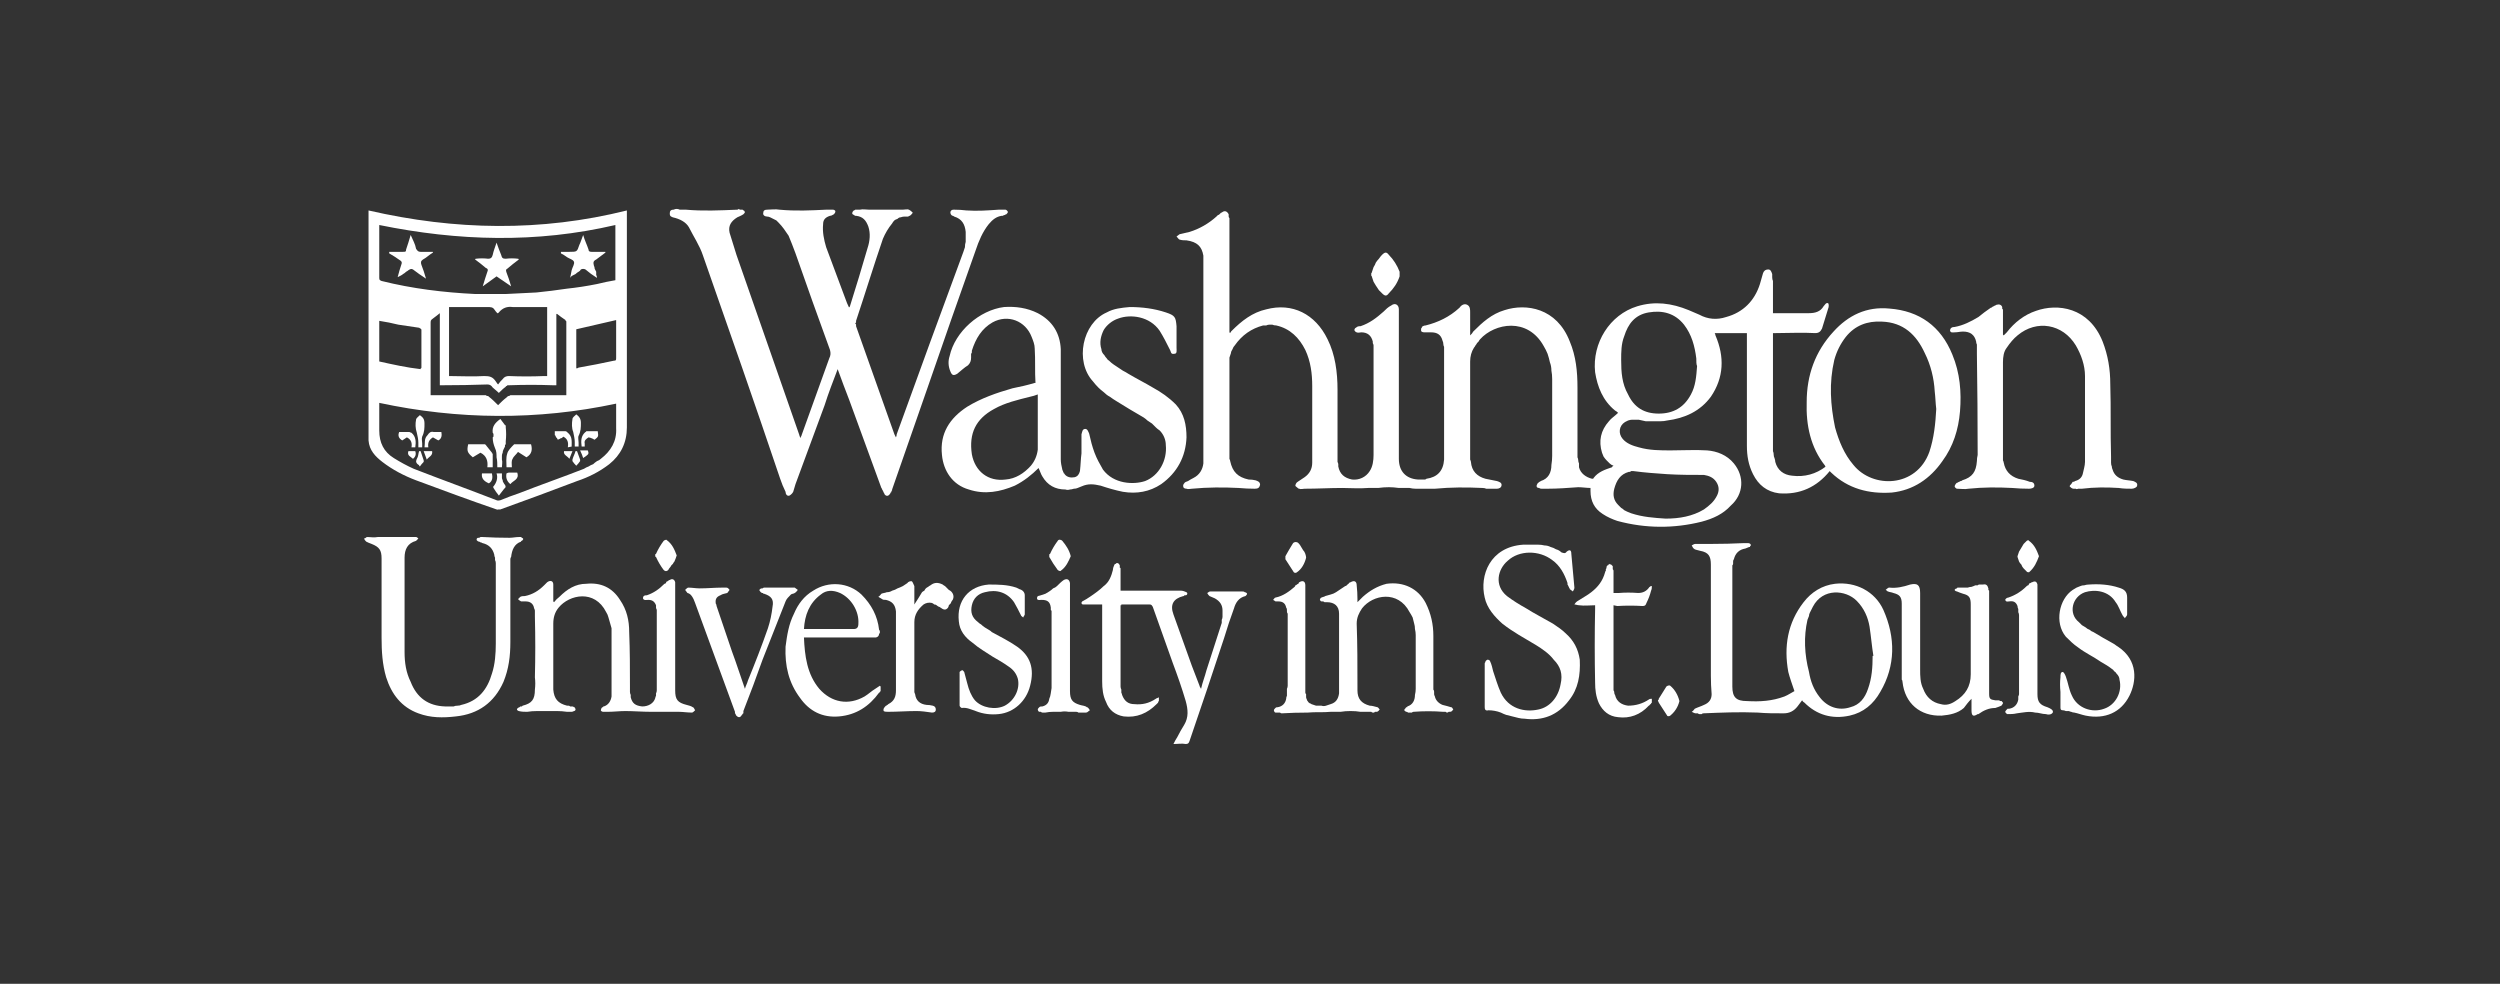 <svg width="216" height="85" viewBox="0 0 216 85" fill="none" xmlns="http://www.w3.org/2000/svg">
<rect x="0" y="0" width="216" height="85" fill="#333333" stroke="none"/>
<g clip-path="url(#clip0_2793_5303)">
<g clip-path="url(#clip1_2793_5303)">
<path fill-rule="evenodd" clip-rule="evenodd" d="M150.932 28.78H148.15C148.194 28.869 148.216 28.935 148.216 28.979C149.011 30.834 148.945 32.622 147.819 34.278C146.891 35.536 145.567 36.132 144.043 36.331C143.867 36.375 143.668 36.397 143.448 36.397C143.227 36.397 143.028 36.397 142.851 36.397C142.63 36.397 142.41 36.397 142.189 36.397C142.012 36.353 141.813 36.309 141.592 36.265C141.504 36.265 141.394 36.265 141.261 36.265C141.173 36.265 141.085 36.265 140.997 36.265C140.908 36.265 140.798 36.287 140.666 36.331C140.577 36.375 140.489 36.419 140.4 36.464C139.87 36.795 139.804 37.457 140.201 37.921C140.533 38.318 141.063 38.517 141.592 38.649C142.52 38.914 143.448 38.914 144.374 38.914C145.434 38.914 146.494 38.848 147.488 38.914C148.348 38.98 149.21 39.312 149.806 40.04C150.733 41.166 150.667 42.69 149.541 43.683C148.879 44.412 148.018 44.809 147.024 45.074C144.639 45.67 142.189 45.67 139.738 45.008C139.341 44.876 138.877 44.677 138.48 44.412C137.751 43.948 137.42 43.286 137.42 42.425C137.42 42.337 137.42 42.27 137.42 42.226C137.42 42.226 137.42 42.204 137.42 42.16C137.089 42.16 136.691 42.094 136.36 42.094C135.433 42.16 134.571 42.226 133.711 42.226C133.622 42.226 133.556 42.226 133.512 42.226C133.468 42.226 133.401 42.226 133.313 42.226C133.269 42.226 133.225 42.226 133.181 42.226C133.092 42.226 133.026 42.204 132.982 42.16C132.717 42.16 132.717 41.961 132.85 41.762C132.893 41.718 132.916 41.696 132.916 41.696C132.96 41.696 132.982 41.674 132.982 41.63C133.026 41.63 133.048 41.63 133.048 41.63C133.092 41.586 133.114 41.564 133.114 41.564C133.777 41.365 134.042 40.835 134.042 40.173C134.086 39.908 134.108 39.643 134.108 39.378C134.108 37.17 134.108 34.962 134.108 32.754C134.108 32.489 134.086 32.247 134.042 32.026C134.042 31.761 133.997 31.518 133.91 31.297C133.865 31.076 133.799 30.834 133.711 30.569C133.622 30.348 133.512 30.127 133.379 29.906C131.988 27.389 129.14 27.919 127.882 29.31C127.838 29.354 127.794 29.421 127.749 29.509C127.705 29.553 127.661 29.597 127.617 29.641C127.573 29.73 127.528 29.796 127.484 29.84C127.441 29.928 127.396 29.995 127.352 30.039C127.131 30.392 127.021 30.789 127.021 31.231C127.021 33.88 127.021 36.53 127.021 39.179C127.021 39.223 127.021 39.268 127.021 39.312C127.021 39.4 127.021 39.466 127.021 39.51C127.021 39.599 127.021 39.665 127.021 39.709C127.065 39.797 127.087 39.864 127.087 39.908C127.153 40.703 127.617 41.166 128.346 41.365C128.677 41.431 129.008 41.498 129.339 41.564C129.538 41.63 129.737 41.696 129.737 41.895C129.737 42.16 129.471 42.226 129.339 42.226C129.206 42.226 129.096 42.226 129.008 42.226C128.919 42.226 128.809 42.226 128.677 42.226C128.588 42.226 128.5 42.226 128.412 42.226C128.323 42.182 128.213 42.16 128.08 42.16C126.689 42.094 125.365 42.094 123.974 42.226C123.753 42.226 123.554 42.226 123.378 42.226C123.201 42.226 123.024 42.226 122.848 42.226C122.671 42.226 122.495 42.226 122.318 42.226C122.142 42.226 121.964 42.204 121.788 42.16C121.479 42.16 121.17 42.16 120.861 42.16C120.552 42.116 120.265 42.094 120 42.094C119.691 42.094 119.382 42.116 119.073 42.16C118.763 42.16 118.476 42.16 118.211 42.16C117.417 42.226 116.688 42.16 115.96 42.16C114.9 42.16 113.84 42.226 112.714 42.226C112.581 42.226 112.383 42.292 112.25 42.226C112.206 42.226 112.162 42.204 112.118 42.16C112.118 42.16 112.095 42.138 112.052 42.094C112.007 42.094 111.985 42.072 111.985 42.027C111.941 42.027 111.919 42.005 111.919 41.961C111.919 41.895 111.985 41.696 112.118 41.63C112.316 41.498 112.515 41.365 112.714 41.233C113.155 40.923 113.376 40.504 113.376 39.974C113.376 37.766 113.376 35.558 113.376 33.35C113.376 32.291 113.244 31.231 112.78 30.238C112.25 29.178 111.455 28.383 110.263 28.118C110.131 28.118 110.02 28.096 109.932 28.052C109.844 28.052 109.755 28.052 109.667 28.052C109.578 28.052 109.491 28.074 109.402 28.118C109.314 28.118 109.225 28.118 109.137 28.118C108.121 28.383 107.305 28.957 106.686 29.84C106.598 29.928 106.532 30.039 106.488 30.171C106.399 30.304 106.356 30.414 106.356 30.502C106.311 30.635 106.267 30.767 106.223 30.9C106.223 31.076 106.223 31.231 106.223 31.363C106.223 33.925 106.223 36.508 106.223 39.113C106.223 39.201 106.223 39.268 106.223 39.312C106.223 39.356 106.223 39.422 106.223 39.51C106.223 39.555 106.223 39.599 106.223 39.643C106.267 39.731 106.289 39.797 106.289 39.842C106.488 40.769 106.951 41.233 107.879 41.431C108.1 41.431 108.298 41.453 108.475 41.498C108.673 41.564 108.872 41.63 108.872 41.895C108.806 42.16 108.673 42.226 108.408 42.226C107.967 42.226 107.503 42.204 107.017 42.16C105.693 42.094 104.368 42.094 102.977 42.226C102.845 42.226 102.646 42.292 102.514 42.226C102.381 42.226 102.249 42.16 102.249 42.094C102.183 41.961 102.249 41.829 102.315 41.762C102.381 41.63 102.514 41.63 102.646 41.564C102.778 41.475 102.933 41.387 103.109 41.299C103.64 41.034 103.905 40.57 103.971 40.04C103.971 39.908 103.971 39.775 103.971 39.643C103.971 33.947 103.971 28.272 103.971 22.62C103.971 22.576 103.971 22.532 103.971 22.488C103.971 22.444 103.971 22.399 103.971 22.355C103.971 22.311 103.971 22.267 103.971 22.223C103.971 22.179 103.971 22.135 103.971 22.09C103.838 21.296 103.441 20.898 102.514 20.766C102.315 20.766 102.116 20.766 101.917 20.7C101.851 20.7 101.785 20.567 101.652 20.435C101.718 20.368 101.851 20.302 101.917 20.236C102.183 20.17 102.514 20.103 102.778 20.037C103.64 19.772 104.434 19.309 105.097 18.712C105.141 18.668 105.185 18.624 105.229 18.58C105.273 18.58 105.318 18.558 105.362 18.514C105.405 18.47 105.45 18.425 105.494 18.381C105.538 18.381 105.583 18.359 105.626 18.315C105.825 18.183 106.024 18.249 106.157 18.514C106.157 18.514 106.157 18.536 106.157 18.58C106.157 18.624 106.157 18.668 106.157 18.712C106.157 18.757 106.178 18.801 106.223 18.845C106.223 18.889 106.223 18.933 106.223 18.977C106.223 22.113 106.223 25.27 106.223 28.449V28.714L106.289 28.78C106.289 28.78 106.289 28.758 106.289 28.714C106.289 28.714 106.311 28.714 106.356 28.714C106.356 28.67 106.356 28.648 106.356 28.648C106.399 28.604 106.422 28.582 106.422 28.582C107.282 27.721 108.21 26.992 109.402 26.727C111.654 26.131 113.641 27.124 114.701 29.31C115.363 30.635 115.562 32.158 115.562 33.682C115.562 35.625 115.562 37.59 115.562 39.577C115.562 39.621 115.562 39.687 115.562 39.775C115.562 39.82 115.562 39.864 115.562 39.908C115.606 39.996 115.628 40.062 115.628 40.106C115.628 40.195 115.628 40.261 115.628 40.305C115.761 40.968 116.158 41.299 116.82 41.431C117.417 41.498 118.013 41.233 118.344 40.703C118.609 40.305 118.675 39.775 118.675 39.312C118.675 36.265 118.675 33.24 118.675 30.238C118.675 30.149 118.675 30.083 118.675 30.039C118.675 29.995 118.675 29.928 118.675 29.84C118.675 29.796 118.653 29.73 118.609 29.641C118.609 29.597 118.609 29.553 118.609 29.509C118.476 28.979 118.145 28.714 117.615 28.714C117.483 28.714 117.351 28.78 117.218 28.714C117.152 28.714 117.019 28.582 117.019 28.515C117.019 28.449 117.085 28.317 117.152 28.317C117.284 28.184 117.417 28.184 117.549 28.184C118.344 27.919 118.94 27.456 119.536 26.926C119.735 26.727 119.934 26.528 120.199 26.396C120.53 26.131 120.861 26.329 120.861 26.727C120.861 26.859 120.861 26.992 120.861 27.124C120.861 31.275 120.861 35.448 120.861 39.643C120.861 40.703 121.457 41.365 122.517 41.431C122.605 41.431 122.671 41.431 122.716 41.431C122.76 41.431 122.826 41.431 122.914 41.431C122.958 41.431 123.024 41.431 123.113 41.431C123.157 41.431 123.201 41.409 123.245 41.365C124.173 41.233 124.702 40.703 124.769 39.709C124.769 39.621 124.769 39.532 124.769 39.444C124.769 36.441 124.769 33.461 124.769 30.502C124.769 30.414 124.769 30.326 124.769 30.238C124.769 30.149 124.769 30.061 124.769 29.973C124.725 29.884 124.702 29.796 124.702 29.707C124.702 29.619 124.68 29.531 124.636 29.443C124.504 28.913 124.173 28.714 123.642 28.714C123.444 28.714 123.245 28.714 123.047 28.714C122.914 28.714 122.782 28.648 122.782 28.582C122.782 28.537 122.782 28.515 122.782 28.515C122.782 28.471 122.782 28.427 122.782 28.383C122.782 28.383 122.803 28.361 122.848 28.317C122.848 28.317 122.848 28.294 122.848 28.25C122.914 28.184 123.047 28.118 123.179 28.118C124.239 27.853 125.232 27.389 126.093 26.594C126.226 26.396 126.491 26.197 126.756 26.329C127.021 26.462 127.021 26.727 127.021 26.992C127.021 27.654 127.021 28.25 127.021 28.979C127.153 28.846 127.22 28.78 127.286 28.648C128.08 27.853 128.875 27.124 130.002 26.793C131.856 26.197 134.505 26.594 135.631 29.509C136.161 30.767 136.294 32.092 136.294 33.483C136.294 35.382 136.294 37.281 136.294 39.179C136.294 39.268 136.294 39.378 136.294 39.51C136.338 39.599 136.36 39.687 136.36 39.775C136.36 39.864 136.382 39.952 136.426 40.04C136.426 40.173 136.426 40.283 136.426 40.371C136.559 40.901 137.022 41.233 137.552 41.365C137.618 41.365 137.685 41.365 137.685 41.299C138.082 40.769 138.678 40.57 139.275 40.371C139.275 40.305 139.341 40.305 139.407 40.239C139.275 40.195 139.164 40.129 139.075 40.04C138.988 39.952 138.899 39.864 138.81 39.775C138.722 39.687 138.634 39.577 138.546 39.444C138.502 39.356 138.457 39.245 138.413 39.113C138.104 38.097 138.303 37.192 139.009 36.397C139.208 36.132 139.54 35.934 139.804 35.669C139.716 35.581 139.628 35.514 139.54 35.47C138.48 34.609 138.016 33.417 137.817 32.158C137.552 29.641 139.076 27.191 141.46 26.462C142.983 25.998 144.44 26.197 145.898 26.793C146.207 26.926 146.516 27.058 146.825 27.191C147.554 27.588 148.348 27.654 149.144 27.389C150.601 26.992 151.594 25.998 152.058 24.541C152.146 24.232 152.234 23.923 152.323 23.614C152.389 23.415 152.521 23.283 152.786 23.283C152.985 23.283 153.052 23.481 153.118 23.68C153.118 23.768 153.118 23.857 153.118 23.945C153.118 24.078 153.139 24.188 153.184 24.276C153.184 24.364 153.184 24.453 153.184 24.541C153.184 24.674 153.184 24.784 153.184 24.872C153.184 25.601 153.184 26.329 153.184 27.058H153.449C154.42 27.058 155.369 27.058 156.297 27.058C156.827 27.058 157.291 26.926 157.556 26.462C157.688 26.329 157.754 26.131 157.953 26.197C158.019 26.263 158.019 26.528 157.953 26.661C157.777 27.235 157.599 27.809 157.423 28.383C157.291 28.648 157.158 28.78 156.827 28.78C155.701 28.714 154.575 28.78 153.449 28.78H153.184V29.045C153.184 32.224 153.184 35.426 153.184 38.649C153.184 38.738 153.184 38.848 153.184 38.98C153.228 39.069 153.25 39.179 153.25 39.312C153.25 39.4 153.272 39.488 153.317 39.577C153.36 39.709 153.383 39.82 153.383 39.908C153.581 40.636 154.111 41.034 154.84 41.1C155.9 41.233 156.893 40.968 157.754 40.305C157.754 40.305 157.732 40.305 157.688 40.305C157.688 40.305 157.688 40.283 157.688 40.239C156.429 38.649 156.032 36.728 156.098 34.742C156.098 32.423 156.827 30.37 158.416 28.648C159.675 27.257 161.265 26.462 163.252 26.661C165.835 26.859 167.689 28.184 168.683 30.635C169.345 32.224 169.478 33.88 169.345 35.536C169.213 37.126 168.749 38.583 167.822 39.842C166.762 41.365 165.305 42.359 163.45 42.557C161.464 42.69 159.675 42.226 158.217 40.835C158.174 40.791 158.13 40.747 158.085 40.703C156.959 42.094 155.502 42.756 153.714 42.623C152.654 42.491 151.926 41.895 151.462 40.968C151.064 40.173 150.932 39.378 150.932 38.517C150.932 35.382 150.932 32.224 150.932 29.045V28.78ZM167.292 35.338C167.226 34.808 167.226 34.344 167.16 33.814C167.094 32.688 166.829 31.562 166.298 30.502C165.57 28.913 164.444 27.853 162.589 27.787C161.331 27.721 160.271 28.118 159.476 29.111C159.013 29.707 158.682 30.37 158.483 31.099C158.019 33.086 158.151 35.006 158.549 36.927C158.88 38.12 159.344 39.245 160.139 40.173C161.795 42.226 165.57 42.16 166.696 39.047C167.094 37.855 167.226 36.596 167.292 35.338ZM146.627 31.628C146.56 31.496 146.56 31.231 146.56 30.966C146.428 29.906 146.163 28.913 145.5 28.052C144.706 27.058 143.646 26.793 142.454 26.992C141.261 27.191 140.666 27.985 140.334 29.045C140.069 29.707 140.069 30.436 140.069 31.099C140.069 32.158 140.135 33.152 140.666 34.079C141.195 35.205 142.057 35.735 143.315 35.735C144.573 35.735 145.5 35.205 146.097 34.079C146.494 33.35 146.56 32.556 146.627 31.628ZM143.911 44.809C145.103 44.809 146.229 44.611 147.222 44.014C147.687 43.683 148.084 43.352 148.348 42.822C148.547 42.425 148.547 42.027 148.282 41.63C148.018 41.233 147.62 41.1 147.222 41.034C146.163 41.034 145.103 41.034 144.043 40.968C143.049 40.901 142.123 40.835 141.129 40.703C141.085 40.703 141.063 40.703 141.063 40.703C141.019 40.703 140.974 40.703 140.93 40.703C140.886 40.703 140.864 40.725 140.864 40.769C140.82 40.769 140.776 40.769 140.732 40.769C140.003 40.968 139.672 41.498 139.473 42.226C139.341 42.756 139.407 43.22 139.804 43.617C139.893 43.705 139.981 43.794 140.069 43.882C140.158 43.926 140.246 43.992 140.334 44.081C140.422 44.125 140.511 44.169 140.599 44.213C140.687 44.257 140.798 44.301 140.93 44.346C141.924 44.677 142.917 44.743 143.911 44.809Z" fill="white"/>
<path fill-rule="evenodd" clip-rule="evenodd" d="M31.841 18.183C39.325 19.905 46.744 20.037 54.162 18.183V18.448C54.162 24.63 54.162 30.79 54.162 36.928C54.162 38.252 53.632 39.312 52.639 40.107C51.778 40.769 50.85 41.233 49.857 41.564C47.649 42.403 45.441 43.22 43.233 44.015C43.189 44.015 43.145 44.015 43.101 44.015C43.101 44.015 43.079 44.015 43.035 44.015C43.035 44.059 43.013 44.059 42.968 44.015C42.924 44.015 42.902 44.015 42.902 44.015C40.584 43.22 38.266 42.359 35.947 41.498C34.888 41.1 33.894 40.571 33.033 39.908C32.437 39.444 31.907 38.915 31.841 38.054C31.841 37.656 31.841 37.193 31.841 36.729C31.841 30.679 31.841 24.608 31.841 18.514V18.183ZM32.768 35.205C32.768 35.868 32.768 36.53 32.768 37.193C32.768 38.252 33.166 39.047 34.026 39.577C34.556 39.908 35.153 40.239 35.749 40.504C38.133 41.432 40.518 42.293 42.902 43.22C43.035 43.286 43.167 43.22 43.233 43.22C43.763 42.999 44.293 42.8 44.823 42.624C46.678 41.895 48.598 41.233 50.453 40.504C50.586 40.416 50.718 40.35 50.85 40.306C50.983 40.217 51.115 40.151 51.248 40.107C51.336 40.019 51.447 39.93 51.579 39.842C51.712 39.798 51.822 39.732 51.91 39.643C52.771 38.981 53.301 38.12 53.235 36.994C53.235 36.596 53.235 36.199 53.235 35.868C53.235 35.514 53.235 35.183 53.235 34.874C46.413 36.331 39.59 36.265 32.768 34.808C32.768 34.94 32.768 35.073 32.768 35.205ZM32.768 19.508C32.768 19.508 32.768 19.53 32.768 19.574C32.768 21.031 32.768 22.51 32.768 24.012C32.768 24.21 32.834 24.21 32.967 24.276C35.616 24.939 38.332 25.27 41.047 25.402C41.931 25.402 42.814 25.402 43.697 25.402C44.58 25.358 45.463 25.314 46.346 25.27C47.23 25.182 48.113 25.071 48.996 24.939C49.835 24.851 50.696 24.718 51.579 24.541C52.109 24.409 52.639 24.299 53.169 24.21V19.441C46.346 21.031 39.59 20.832 32.768 19.441C32.768 19.441 32.768 19.463 32.768 19.508ZM43.035 33.218C43.167 33.02 43.3 32.887 43.432 32.755C43.565 32.556 43.763 32.49 43.962 32.49C44.977 32.534 45.993 32.534 47.009 32.49H47.274V26.529H47.009C46.081 26.529 45.22 26.529 44.293 26.529C43.829 26.462 43.432 26.595 43.101 26.992C43.057 27.036 43.035 27.058 43.035 27.058C43.035 27.058 43.013 27.058 42.968 27.058C42.88 26.97 42.792 26.86 42.703 26.727C42.571 26.529 42.372 26.529 42.107 26.529C41.092 26.529 40.076 26.529 39.06 26.529H38.796V32.49C39.789 32.49 40.849 32.556 41.842 32.49C42.306 32.49 42.571 32.556 42.836 32.953C42.902 33.02 42.902 33.086 43.035 33.218ZM48.135 27.125H48.069V33.285H47.737C46.501 33.24 45.265 33.24 44.028 33.285C44.028 33.285 44.006 33.285 43.962 33.285C43.918 33.285 43.874 33.285 43.829 33.285C43.829 33.329 43.807 33.351 43.763 33.351C43.719 33.351 43.697 33.373 43.697 33.417C43.498 33.55 43.3 33.748 43.101 33.947C42.902 33.748 42.703 33.616 42.571 33.483C42.438 33.285 42.306 33.218 42.107 33.218C40.827 33.263 39.568 33.285 38.332 33.285H38.001V27.058C37.736 27.257 37.603 27.39 37.405 27.522C37.206 27.654 37.206 27.721 37.206 27.919C37.206 29.907 37.206 31.894 37.206 33.881V34.146H37.537C38.994 34.146 40.451 34.146 41.909 34.146C41.909 34.146 41.931 34.146 41.975 34.146C42.019 34.19 42.063 34.212 42.107 34.212C42.107 34.212 42.129 34.212 42.173 34.212C42.218 34.256 42.24 34.278 42.24 34.278C42.505 34.477 42.77 34.742 43.035 35.007C43.3 34.742 43.498 34.543 43.763 34.344C43.807 34.3 43.829 34.278 43.829 34.278C43.874 34.234 43.918 34.212 43.962 34.212C44.006 34.212 44.05 34.19 44.094 34.146C44.094 34.146 44.117 34.146 44.161 34.146C45.662 34.146 47.163 34.146 48.665 34.146H48.93C48.93 34.146 48.93 34.124 48.93 34.079C48.93 32.004 48.93 29.929 48.93 27.853C48.93 27.809 48.93 27.787 48.93 27.787C48.93 27.743 48.907 27.721 48.863 27.721C48.863 27.721 48.863 27.699 48.863 27.654C48.598 27.478 48.356 27.301 48.135 27.125ZM32.768 31.231C33.96 31.496 35.153 31.761 36.345 31.894C36.345 31.894 36.345 31.872 36.345 31.827C36.389 31.827 36.411 31.805 36.411 31.761C36.411 30.701 36.411 29.619 36.411 28.516C36.411 28.383 36.279 28.383 36.212 28.317C35.594 28.229 34.998 28.14 34.424 28.052C33.894 27.919 33.342 27.809 32.768 27.721V31.231ZM49.791 31.827C49.879 31.827 49.945 31.805 49.989 31.761C51.005 31.585 52.021 31.386 53.036 31.165C53.235 31.165 53.235 31.099 53.235 30.9C53.235 29.884 53.235 28.891 53.235 27.919C53.235 27.831 53.235 27.743 53.235 27.654L49.791 28.449V31.827Z" fill="white"/>
<path d="M72.375 31.893C71.977 32.953 71.58 33.946 71.249 35.006C70.41 37.258 69.571 39.532 68.732 41.828C68.666 42.027 68.599 42.292 68.533 42.49C68.467 42.623 68.334 42.755 68.202 42.822C68.003 42.888 67.871 42.689 67.871 42.49C67.694 42.137 67.54 41.762 67.407 41.364C65.221 34.873 62.969 28.448 60.717 22.024C60.452 21.229 59.922 20.434 59.525 19.639C59.26 19.176 58.73 18.911 58.134 18.778C58.002 18.712 57.869 18.712 57.869 18.447C57.869 18.248 57.935 18.116 58.2 18.116C58.289 18.072 58.377 18.05 58.465 18.05C58.554 18.05 58.642 18.072 58.73 18.116C58.819 18.116 58.907 18.116 58.995 18.116C59.084 18.116 59.172 18.116 59.26 18.116C60.717 18.248 62.175 18.182 63.698 18.116C63.742 18.116 63.786 18.094 63.83 18.05C63.874 18.05 63.897 18.072 63.897 18.116C63.941 18.116 63.985 18.116 64.029 18.116C64.073 18.116 64.117 18.116 64.162 18.116C64.162 18.116 64.184 18.138 64.228 18.182C64.228 18.182 64.25 18.182 64.294 18.182C64.294 18.226 64.294 18.248 64.294 18.248C64.338 18.248 64.36 18.27 64.36 18.314C64.36 18.381 64.294 18.447 64.228 18.513C64.029 18.646 63.83 18.712 63.698 18.778C63.168 19.109 62.903 19.507 63.035 20.103C63.234 20.765 63.433 21.361 63.632 22.024C65.442 27.19 67.252 32.379 69.063 37.589C69.063 37.655 69.129 37.721 69.129 37.854C69.195 37.721 69.262 37.655 69.262 37.589C70.056 35.381 70.851 33.173 71.646 30.965C71.779 30.701 71.779 30.502 71.712 30.237C70.697 27.455 69.703 24.673 68.732 21.891C68.533 21.361 68.334 20.831 68.136 20.368C67.871 19.97 67.606 19.573 67.275 19.242C67.231 19.198 67.164 19.131 67.076 19.043C66.988 18.999 66.899 18.955 66.811 18.911C66.723 18.866 66.634 18.822 66.546 18.778C66.458 18.734 66.369 18.712 66.281 18.712C66.082 18.712 65.884 18.579 65.95 18.381C65.95 18.182 66.082 18.116 66.281 18.116C66.612 18.116 67.01 18.05 67.341 18.116C68.732 18.248 70.056 18.182 71.381 18.116C71.425 18.116 71.47 18.116 71.514 18.116C71.558 18.116 71.624 18.116 71.712 18.116C71.757 18.116 71.801 18.116 71.845 18.116C71.889 18.116 71.933 18.116 71.977 18.116C72.044 18.116 72.176 18.182 72.176 18.248C72.176 18.381 72.11 18.447 72.044 18.513C71.911 18.579 71.845 18.646 71.712 18.646C71.315 18.778 71.116 18.977 71.116 19.374C71.05 20.037 71.183 20.699 71.381 21.361C71.911 22.819 72.507 24.342 73.037 25.799C73.126 26.064 73.236 26.329 73.368 26.594C73.368 26.594 73.368 26.572 73.368 26.528C73.412 26.528 73.434 26.506 73.434 26.462C73.964 24.784 74.472 23.105 74.958 21.427C75.157 20.831 75.223 20.169 75.024 19.573C74.826 19.043 74.561 18.712 73.964 18.646C73.92 18.646 73.898 18.646 73.898 18.646C73.898 18.646 73.876 18.646 73.832 18.646C73.832 18.602 73.832 18.579 73.832 18.579C73.766 18.579 73.633 18.513 73.633 18.447C73.633 18.314 73.699 18.248 73.766 18.182C73.81 18.182 73.854 18.16 73.898 18.116C73.942 18.116 73.987 18.116 74.031 18.116C74.075 18.116 74.119 18.116 74.163 18.116C74.207 18.116 74.251 18.116 74.296 18.116C74.561 18.05 74.826 18.116 75.09 18.116C76.062 18.116 77.033 18.116 78.005 18.116C78.204 18.116 78.402 18.05 78.535 18.116C78.667 18.182 78.733 18.248 78.866 18.381C78.8 18.447 78.733 18.579 78.601 18.646C78.557 18.646 78.513 18.668 78.469 18.712C78.424 18.712 78.402 18.712 78.402 18.712C78.358 18.712 78.314 18.712 78.27 18.712C78.226 18.712 78.181 18.712 78.137 18.712C78.049 18.712 77.939 18.734 77.806 18.778C77.718 18.778 77.629 18.822 77.541 18.911C77.409 18.955 77.32 18.999 77.276 19.043C77.188 19.131 77.122 19.22 77.078 19.308C76.746 19.706 76.481 20.169 76.283 20.633C75.488 22.951 74.759 25.335 73.964 27.72C73.964 27.764 73.964 27.808 73.964 27.852C73.92 27.897 73.898 27.941 73.898 27.985C73.942 27.985 73.964 28.007 73.964 28.051C73.964 28.095 73.964 28.14 73.964 28.184C75.068 31.319 76.172 34.432 77.276 37.523C77.32 37.611 77.365 37.7 77.409 37.788C77.453 37.7 77.475 37.611 77.475 37.523C79.374 32.268 81.294 27.013 83.237 21.759C83.282 21.626 83.326 21.494 83.37 21.361C83.37 21.185 83.392 21.03 83.436 20.898C83.436 20.765 83.436 20.633 83.436 20.5C83.436 20.324 83.436 20.169 83.436 20.037C83.37 19.374 83.105 18.911 82.443 18.712C82.398 18.668 82.354 18.646 82.31 18.646C82.178 18.602 82.111 18.491 82.111 18.314C82.178 18.116 82.31 18.116 82.443 18.116C82.796 18.116 83.149 18.138 83.502 18.182C84.43 18.248 85.357 18.182 86.284 18.116C86.373 18.116 86.439 18.116 86.483 18.116C86.527 18.116 86.571 18.116 86.615 18.116C86.66 18.116 86.704 18.116 86.748 18.116C86.792 18.116 86.836 18.116 86.88 18.116C86.947 18.116 87.079 18.248 87.079 18.314C87.079 18.381 87.013 18.447 86.947 18.513C86.903 18.513 86.858 18.535 86.814 18.579C86.814 18.579 86.792 18.579 86.748 18.579C86.704 18.579 86.682 18.602 86.682 18.646C86.638 18.646 86.593 18.646 86.549 18.646C86.085 18.712 85.754 18.977 85.423 19.374C84.893 20.037 84.562 20.831 84.297 21.626C82.884 25.6 81.493 29.575 80.124 33.549C79.109 36.463 78.093 39.377 77.078 42.292C77.078 42.336 77.078 42.358 77.078 42.358C77.033 42.402 77.011 42.446 77.011 42.49C77.011 42.535 76.989 42.557 76.945 42.557C76.945 42.601 76.923 42.645 76.879 42.689C76.746 42.888 76.548 42.888 76.415 42.689C76.415 42.645 76.393 42.601 76.349 42.557C76.349 42.513 76.327 42.468 76.283 42.424C76.283 42.38 76.261 42.336 76.216 42.292C76.216 42.248 76.194 42.203 76.15 42.159C75.223 39.642 74.296 37.103 73.368 34.542C73.037 33.681 72.706 32.82 72.375 31.893Z" fill="white"/>
<path fill-rule="evenodd" clip-rule="evenodd" d="M89.731 40.438C89.134 41.034 88.472 41.563 87.677 41.961C86.419 42.491 85.094 42.756 83.703 42.292C82.312 41.895 81.517 40.702 81.385 39.311C81.186 37.457 82.047 36.132 83.57 35.139C84.763 34.41 86.088 33.946 87.478 33.549C88.141 33.416 88.737 33.284 89.399 33.085C89.399 33.085 89.421 33.085 89.466 33.085C89.399 32.092 89.466 31.098 89.399 30.105C89.399 29.773 89.267 29.442 89.134 29.111C88.604 27.72 87.081 27.124 85.756 27.853C84.829 28.383 84.299 29.244 83.968 30.303C83.968 30.348 83.968 30.392 83.968 30.436C83.968 30.48 83.946 30.524 83.902 30.568C83.902 30.657 83.902 30.723 83.902 30.767C83.902 30.811 83.902 30.855 83.902 30.899C83.902 31.164 83.835 31.363 83.637 31.562C83.306 31.761 83.041 32.026 82.71 32.29C82.378 32.489 82.246 32.423 82.113 32.092C81.915 31.628 81.915 31.164 82.047 30.767C82.511 28.648 84.63 26.793 86.75 26.528C87.743 26.462 88.737 26.594 89.664 27.058C90.923 27.72 91.585 28.78 91.651 30.171C91.651 31.562 91.651 32.887 91.651 34.278C91.651 36.088 91.651 37.898 91.651 39.709C91.651 39.974 91.718 40.305 91.784 40.57C91.784 40.614 91.806 40.658 91.85 40.702C91.85 40.702 91.85 40.724 91.85 40.769C91.894 40.813 91.916 40.857 91.916 40.901C91.96 40.901 91.983 40.923 91.983 40.967C92.181 41.232 92.512 41.298 92.844 41.232C93.109 41.166 93.241 40.967 93.307 40.702C93.373 40.172 93.373 39.643 93.44 39.179C93.44 38.583 93.44 38.053 93.44 37.523C93.506 37.324 93.506 37.059 93.771 37.059C93.969 37.059 94.036 37.324 94.102 37.457C94.234 38.053 94.367 38.583 94.566 39.113C94.764 39.643 95.029 40.106 95.294 40.57C96.221 41.828 97.944 41.895 98.937 41.563C100.129 41.1 100.858 39.775 100.726 38.45C100.726 37.987 100.527 37.523 100.196 37.192C100.063 37.104 99.953 37.015 99.865 36.927C99.732 36.794 99.621 36.684 99.534 36.596C99.401 36.507 99.268 36.419 99.136 36.331C99.048 36.242 98.937 36.154 98.805 36.066C98.01 35.602 97.215 35.139 96.487 34.675C96.266 34.542 96.067 34.41 95.89 34.278C95.714 34.189 95.537 34.057 95.36 33.88C95.184 33.748 95.029 33.615 94.897 33.483C94.72 33.306 94.566 33.129 94.433 32.953C92.844 31.231 93.506 27.919 95.625 26.992C96.221 26.66 96.884 26.594 97.612 26.528C98.672 26.528 99.732 26.66 100.726 26.992C101.52 27.256 101.586 27.389 101.653 28.184C101.653 28.802 101.653 29.42 101.653 30.038C101.653 30.303 101.719 30.568 101.454 30.568C101.123 30.634 101.189 30.37 101.057 30.171C100.792 29.641 100.527 29.111 100.196 28.581C99.335 27.323 97.678 27.124 96.619 27.521C96.354 27.61 96.111 27.742 95.89 27.919C95.67 28.096 95.493 28.294 95.36 28.515C95.228 28.78 95.14 29.045 95.096 29.31C95.051 29.619 95.073 29.906 95.162 30.171C95.162 30.259 95.184 30.348 95.228 30.436C95.272 30.524 95.338 30.613 95.427 30.701C95.471 30.789 95.537 30.877 95.625 30.966C95.67 31.054 95.736 31.12 95.824 31.164C95.957 31.297 96.089 31.407 96.221 31.496C96.354 31.584 96.487 31.672 96.619 31.761C96.752 31.849 96.884 31.937 97.017 32.026C97.193 32.114 97.347 32.202 97.48 32.29C98.143 32.688 98.937 33.085 99.6 33.483C100.328 33.88 100.991 34.344 101.586 34.94C102.316 35.735 102.514 36.728 102.514 37.788C102.448 39.444 101.719 40.835 100.328 41.828C99.335 42.491 98.209 42.69 97.017 42.491C96.354 42.358 95.692 42.16 95.096 41.961C94.499 41.828 94.036 41.762 93.44 42.027C93.351 42.071 93.241 42.115 93.109 42.16C93.02 42.204 92.91 42.226 92.777 42.226C92.645 42.27 92.534 42.292 92.446 42.292C92.314 42.336 92.181 42.336 92.049 42.292C91.165 42.292 90.503 41.917 90.062 41.166C89.929 40.967 89.863 40.702 89.731 40.438ZM89.664 34.079C89.443 34.167 89.223 34.233 89.002 34.278C87.942 34.542 86.816 34.807 85.889 35.337C84.299 36.198 83.703 37.457 83.968 39.245C84.233 40.702 85.359 41.63 86.882 41.431C87.743 41.365 88.472 40.901 89.068 40.239C89.399 39.841 89.598 39.378 89.664 38.848C89.664 38.362 89.664 37.854 89.664 37.324C89.664 36.265 89.664 35.205 89.664 34.079Z" fill="white"/>
<path d="M173.122 28.979C173.21 28.89 173.299 28.802 173.387 28.714C174.049 27.853 174.911 27.19 175.904 26.859C177.759 26.197 180.474 26.528 181.667 29.509C182.13 30.701 182.329 31.893 182.329 33.218C182.395 35.271 182.329 37.324 182.395 39.444C182.395 39.532 182.395 39.621 182.395 39.709C182.395 39.797 182.395 39.886 182.395 39.974C182.395 40.106 182.417 40.217 182.461 40.305C182.461 40.393 182.483 40.482 182.527 40.57C182.66 41.034 182.992 41.298 183.455 41.431C183.72 41.497 183.985 41.497 184.316 41.563C184.449 41.63 184.713 41.696 184.647 41.961C184.647 42.093 184.383 42.226 184.184 42.226C183.852 42.226 183.455 42.226 183.058 42.16C181.998 42.093 180.938 42.093 179.878 42.226C179.834 42.226 179.768 42.226 179.679 42.226C179.635 42.226 179.591 42.226 179.547 42.226C179.459 42.27 179.392 42.27 179.348 42.226C179.26 42.226 179.193 42.226 179.15 42.226C179.017 42.226 178.885 42.093 178.819 42.027C178.819 41.983 178.84 41.939 178.885 41.895C178.885 41.895 178.907 41.873 178.951 41.828C178.951 41.784 178.973 41.762 179.017 41.762C179.017 41.718 179.039 41.674 179.084 41.63C179.15 41.63 179.216 41.63 179.282 41.563C179.635 41.475 179.856 41.276 179.945 40.967C180.011 40.636 180.144 40.239 180.144 39.908C180.144 37.435 180.144 34.962 180.144 32.489C180.144 31.562 179.812 30.635 179.348 29.84C178.222 27.985 175.971 27.588 174.314 28.979C173.983 29.244 173.652 29.641 173.387 30.038C173.122 30.37 173.056 30.833 173.056 31.297C173.056 33.946 173.056 36.596 173.056 39.245C173.056 39.289 173.056 39.356 173.056 39.444C173.056 39.488 173.056 39.554 173.056 39.643C173.056 39.687 173.056 39.731 173.056 39.775C173.1 39.864 173.122 39.93 173.122 39.974C173.255 40.68 173.675 41.144 174.381 41.365C174.712 41.431 175.043 41.497 175.374 41.63C175.573 41.63 175.772 41.696 175.772 41.961C175.772 42.16 175.506 42.226 175.308 42.226C174.822 42.226 174.336 42.204 173.851 42.16C172.592 42.093 171.334 42.093 170.075 42.226C169.744 42.292 169.413 42.226 169.082 42.226C169.016 42.226 168.883 42.093 168.883 42.027C168.883 41.961 168.949 41.828 169.016 41.762C169.06 41.718 169.104 41.696 169.148 41.696C169.192 41.652 169.236 41.63 169.281 41.63C169.325 41.586 169.369 41.563 169.413 41.563C169.457 41.563 169.502 41.541 169.545 41.497C170.407 41.232 170.738 40.769 170.804 39.841C170.804 39.665 170.826 39.488 170.87 39.312C170.87 36.397 170.848 33.483 170.804 30.568C170.804 30.48 170.804 30.392 170.804 30.303C170.804 30.215 170.804 30.127 170.804 30.038C170.804 29.95 170.804 29.862 170.804 29.774C170.76 29.685 170.738 29.597 170.738 29.509C170.605 28.913 170.208 28.648 169.612 28.648C169.347 28.648 169.148 28.714 168.883 28.714C168.75 28.714 168.552 28.78 168.485 28.581C168.485 28.316 168.684 28.25 168.883 28.25C169.612 28.118 170.274 27.787 170.936 27.389C171.267 27.124 171.599 26.859 171.996 26.594C172.04 26.594 172.084 26.572 172.129 26.528C172.173 26.484 172.217 26.462 172.261 26.462C172.305 26.418 172.35 26.395 172.394 26.395C172.438 26.351 172.482 26.329 172.526 26.329C172.724 26.263 172.923 26.329 172.99 26.528C172.99 26.572 172.99 26.616 172.99 26.66C172.99 26.705 173.012 26.727 173.056 26.727C173.056 26.771 173.056 26.815 173.056 26.859C173.056 26.903 173.056 26.925 173.056 26.925C173.056 27.588 173.056 28.25 173.056 28.913L173.122 28.979Z" fill="white"/>
<path fill-rule="evenodd" clip-rule="evenodd" d="M155.702 60.506L155.304 61.036C154.995 61.434 154.598 61.632 154.112 61.632C153.317 61.632 152.589 61.632 151.86 61.566C150.27 61.5 148.747 61.566 147.157 61.632C147.113 61.632 147.069 61.654 147.025 61.699C146.98 61.699 146.914 61.699 146.826 61.699C146.782 61.699 146.738 61.676 146.693 61.632C146.649 61.632 146.583 61.632 146.494 61.632C146.428 61.632 146.296 61.566 146.163 61.5C146.296 61.434 146.362 61.301 146.428 61.235C146.693 61.102 146.958 61.036 147.224 60.904C147.664 60.727 147.885 60.418 147.885 59.976C147.842 59.447 147.819 58.917 147.819 58.387C147.819 55.207 147.819 52.006 147.819 48.782C147.819 48.054 147.621 47.723 146.892 47.59C146.693 47.524 146.561 47.524 146.428 47.458C146.296 47.392 146.23 47.259 146.163 47.127C146.296 47.06 146.362 46.994 146.494 46.994C146.958 46.994 147.422 46.994 147.952 46.994C148.835 46.994 149.718 46.972 150.601 46.928C150.8 46.928 150.932 46.928 151.065 46.928C151.131 46.928 151.264 46.994 151.264 47.06C151.264 47.105 151.264 47.127 151.264 47.127C151.264 47.171 151.242 47.193 151.198 47.193C151.198 47.237 151.198 47.259 151.198 47.259C151.153 47.259 151.131 47.259 151.131 47.259C150.999 47.325 150.932 47.325 150.8 47.392C150.27 47.48 149.939 47.789 149.807 48.319C149.762 48.363 149.74 48.429 149.74 48.518C149.74 48.562 149.74 48.628 149.74 48.716C149.74 48.761 149.718 48.805 149.674 48.849C149.674 48.937 149.674 49.003 149.674 49.047C149.674 52.492 149.674 55.914 149.674 59.314C149.674 60.241 150.005 60.572 150.932 60.572C152.058 60.639 153.118 60.572 154.178 60.175C154.509 60.043 154.774 59.844 155.039 59.712C154.84 59.115 154.642 58.585 154.509 58.056C154.112 55.87 154.443 53.816 155.834 52.028C156.496 51.167 157.423 50.571 158.55 50.438C160.338 50.24 161.994 51.101 162.722 52.691C163.782 55.075 163.782 57.526 162.458 59.778C161.861 60.837 161.001 61.566 159.808 61.831C158.285 62.162 156.96 61.765 155.9 60.705C155.812 60.661 155.745 60.595 155.702 60.506ZM161.795 56.665H161.861C161.729 55.87 161.662 55.009 161.53 54.148C161.398 53.353 161.067 52.558 160.404 51.896C159.477 50.968 157.49 50.77 156.629 52.426C156.584 52.514 156.541 52.602 156.496 52.691C156.452 52.779 156.408 52.867 156.363 52.955C156.32 53.044 156.297 53.132 156.297 53.22C156.253 53.309 156.209 53.419 156.165 53.552C155.834 55.009 155.9 56.532 156.297 58.056C156.43 58.85 156.695 59.579 157.225 60.241C157.887 61.102 158.881 61.434 159.874 61.102C160.669 60.904 161.133 60.308 161.398 59.513C161.729 58.585 161.795 57.658 161.795 56.665Z" fill="white"/>
<path d="M117.284 52.029C117.416 51.896 117.615 51.698 117.748 51.565C118.344 51.035 119.006 50.638 119.801 50.439C121.258 50.24 122.517 50.837 123.179 52.095C123.643 53.022 123.842 53.95 123.842 54.943C123.842 56.4 123.842 57.924 123.842 59.381C123.842 59.469 123.842 59.535 123.842 59.58C123.885 59.624 123.908 59.69 123.908 59.778C123.908 59.823 123.908 59.889 123.908 59.977C123.908 60.021 123.93 60.087 123.974 60.176C124.04 60.507 124.305 60.772 124.637 60.904C124.902 60.971 125.166 61.037 125.365 61.103C125.497 61.103 125.497 61.236 125.564 61.302C125.497 61.368 125.431 61.501 125.299 61.501C125.255 61.501 125.21 61.501 125.166 61.501C125.122 61.545 125.078 61.567 125.034 61.567C124.99 61.567 124.945 61.545 124.902 61.501C124.857 61.501 124.791 61.501 124.703 61.501C123.842 61.434 122.98 61.434 122.12 61.501C122.075 61.501 122.031 61.523 121.987 61.567C121.943 61.567 121.899 61.567 121.855 61.567C121.81 61.567 121.744 61.567 121.656 61.567C121.612 61.523 121.568 61.501 121.523 61.501C121.457 61.501 121.391 61.434 121.325 61.368C121.325 61.302 121.391 61.236 121.457 61.169C121.457 61.125 121.479 61.103 121.523 61.103C121.523 61.103 121.545 61.103 121.589 61.103C121.589 61.059 121.589 61.037 121.589 61.037C122.054 60.904 122.252 60.507 122.252 60.043C122.296 59.867 122.318 59.69 122.318 59.514C122.318 57.968 122.318 56.422 122.318 54.877C122.318 54.7 122.296 54.524 122.252 54.347C122.252 54.17 122.23 54.016 122.186 53.883C122.141 53.707 122.097 53.53 122.054 53.354C121.965 53.177 121.876 53.022 121.788 52.89C120.795 50.969 118.609 51.367 117.682 52.559C117.416 52.956 117.218 53.354 117.218 53.883C117.284 55.672 117.284 57.46 117.284 59.249C117.284 59.381 117.284 59.514 117.284 59.646C117.284 60.375 117.615 60.772 118.344 60.971C118.543 60.971 118.741 61.037 119.006 61.103C119.073 61.103 119.139 61.236 119.205 61.302C119.139 61.368 119.073 61.501 118.94 61.501C118.896 61.501 118.852 61.501 118.807 61.501C118.764 61.501 118.741 61.523 118.741 61.567C118.697 61.567 118.653 61.567 118.609 61.567C118.565 61.567 118.521 61.545 118.476 61.501C118.168 61.501 117.858 61.501 117.549 61.501C117.284 61.456 116.997 61.434 116.688 61.434C116.379 61.434 116.092 61.456 115.827 61.501C115.518 61.501 115.231 61.501 114.966 61.501C114.304 61.567 113.642 61.501 112.979 61.567C112.228 61.567 111.478 61.589 110.727 61.633C110.683 61.633 110.639 61.611 110.594 61.567C110.55 61.567 110.507 61.567 110.462 61.567C110.418 61.567 110.374 61.567 110.329 61.567C110.286 61.567 110.241 61.567 110.197 61.567C110.131 61.567 110.065 61.434 110.065 61.368C110.065 61.302 110.131 61.236 110.197 61.169C110.263 61.103 110.329 61.103 110.396 61.103C110.793 61.037 111.058 60.772 111.125 60.375C111.125 60.286 111.146 60.198 111.191 60.11C111.191 60.021 111.191 59.933 111.191 59.845C111.191 59.756 111.191 59.646 111.191 59.514C111.235 59.425 111.257 59.337 111.257 59.249C111.257 57.217 111.257 55.208 111.257 53.221C111.257 53.133 111.257 53.066 111.257 53.022C111.213 52.978 111.191 52.912 111.191 52.824C111.191 52.779 111.191 52.735 111.191 52.691C111.191 52.603 111.168 52.537 111.125 52.492C111.058 52.161 110.86 51.963 110.462 51.963C110.396 51.963 110.329 51.963 110.263 51.963C110.219 51.963 110.197 51.963 110.197 51.963C110.153 51.919 110.131 51.896 110.131 51.896C110.087 51.896 110.065 51.896 110.065 51.896C110.065 51.852 110.042 51.83 109.998 51.83C110.065 51.764 110.131 51.631 110.197 51.631C110.86 51.499 111.389 51.102 111.853 50.704C111.897 50.66 111.919 50.616 111.919 50.572C111.964 50.572 112.007 50.55 112.051 50.505C112.096 50.461 112.14 50.439 112.184 50.439C112.184 50.395 112.206 50.351 112.251 50.307C112.582 50.108 112.78 50.24 112.78 50.572C112.78 50.704 112.78 50.815 112.78 50.903C112.78 53.861 112.78 56.798 112.78 59.712C112.78 59.756 112.78 59.8 112.78 59.845C112.78 59.889 112.803 59.933 112.847 59.977C112.847 60.021 112.847 60.065 112.847 60.11C112.847 60.154 112.847 60.198 112.847 60.242C112.847 60.286 112.869 60.352 112.913 60.441C112.913 60.485 112.935 60.529 112.979 60.573C113.023 60.662 113.089 60.728 113.177 60.772C113.222 60.772 113.266 60.794 113.31 60.838C113.442 60.882 113.575 60.926 113.708 60.971C113.884 60.971 114.039 60.971 114.171 60.971C114.304 61.015 114.436 61.015 114.568 60.971C114.701 60.926 114.833 60.882 114.966 60.838C115.43 60.706 115.628 60.375 115.695 59.911C115.695 59.911 115.695 59.889 115.695 59.845C115.695 59.8 115.695 59.778 115.695 59.778C115.695 57.526 115.695 55.274 115.695 53.022C115.695 52.36 115.297 52.029 114.635 52.029C114.635 52.029 114.613 52.029 114.568 52.029C114.525 52.029 114.48 52.029 114.436 52.029C114.392 51.985 114.348 51.963 114.304 51.963C114.26 51.963 114.215 51.963 114.171 51.963C114.105 51.963 114.039 51.83 114.039 51.83C114.039 51.764 114.105 51.631 114.171 51.631C114.304 51.565 114.436 51.565 114.502 51.499C114.679 51.455 114.833 51.411 114.966 51.367C115.143 51.322 115.297 51.256 115.43 51.168C115.562 51.08 115.695 50.991 115.827 50.903C115.959 50.815 116.092 50.726 116.224 50.638C116.269 50.638 116.313 50.616 116.357 50.572C116.401 50.528 116.445 50.483 116.49 50.439C116.534 50.439 116.556 50.417 116.556 50.373C116.6 50.329 116.644 50.307 116.688 50.307C117.019 50.108 117.218 50.24 117.218 50.572C117.262 50.969 117.284 51.367 117.284 51.764V52.029Z" fill="white"/>
<path d="M47.87 52.029C48.003 51.852 48.157 51.698 48.334 51.565C48.996 50.903 49.725 50.439 50.652 50.439C51.911 50.307 52.904 50.771 53.567 51.83C54.163 52.691 54.362 53.619 54.362 54.612C54.428 56.202 54.428 57.725 54.428 59.315C54.428 59.403 54.428 59.492 54.428 59.58C54.428 59.624 54.428 59.69 54.428 59.779C54.428 59.867 54.45 59.955 54.494 60.044C54.494 60.088 54.494 60.154 54.494 60.242C54.627 60.772 54.891 60.971 55.488 61.037C56.017 61.037 56.481 60.772 56.614 60.309C56.614 60.264 56.636 60.198 56.68 60.11C56.68 60.022 56.68 59.955 56.68 59.911C56.724 59.823 56.746 59.734 56.746 59.646C56.746 59.558 56.746 59.492 56.746 59.447C56.746 57.284 56.746 55.142 56.746 53.023C56.746 52.978 56.746 52.912 56.746 52.824C56.746 52.78 56.746 52.736 56.746 52.691C56.702 52.603 56.68 52.537 56.68 52.493C56.68 52.449 56.68 52.382 56.68 52.294C56.547 51.963 56.349 51.83 56.017 51.83C55.819 51.83 55.62 51.897 55.554 51.698C55.554 51.433 55.752 51.433 55.885 51.433C56.481 51.234 56.945 50.903 57.408 50.439C57.453 50.439 57.497 50.417 57.541 50.373C57.541 50.329 57.563 50.285 57.607 50.241C57.651 50.241 57.695 50.219 57.739 50.175C57.784 50.13 57.828 50.108 57.872 50.108C58.071 49.976 58.269 50.042 58.336 50.307C58.336 50.351 58.336 50.373 58.336 50.373C58.336 50.417 58.336 50.462 58.336 50.506C58.336 50.55 58.336 50.572 58.336 50.572C58.336 50.616 58.336 50.66 58.336 50.704C58.336 53.663 58.336 56.644 58.336 59.646C58.336 60.441 58.534 60.706 59.329 60.905C59.528 60.971 59.66 60.971 59.859 61.103C59.925 61.103 59.992 61.236 60.058 61.368C59.992 61.435 59.859 61.567 59.793 61.567C59.395 61.567 58.998 61.501 58.667 61.501C57.872 61.501 57.077 61.501 56.282 61.501C55.488 61.501 54.759 61.435 54.03 61.435C53.5 61.435 53.037 61.501 52.507 61.501C52.463 61.501 52.441 61.501 52.441 61.501C52.397 61.501 52.352 61.501 52.308 61.501C52.264 61.501 52.22 61.501 52.176 61.501C52.132 61.501 52.109 61.501 52.109 61.501C52.043 61.501 51.911 61.435 51.911 61.368C51.911 61.302 51.977 61.17 51.977 61.17C52.021 61.125 52.043 61.103 52.043 61.103C52.043 61.103 52.065 61.103 52.109 61.103C52.109 61.059 52.109 61.037 52.109 61.037C52.154 61.037 52.176 61.037 52.176 61.037C52.573 60.905 52.772 60.573 52.838 60.176C52.838 60.132 52.838 60.088 52.838 60.044C52.838 59.955 52.838 59.889 52.838 59.845C52.838 59.801 52.838 59.757 52.838 59.712C52.838 59.624 52.838 59.558 52.838 59.514C52.838 57.968 52.838 56.401 52.838 54.811C52.838 54.634 52.838 54.458 52.838 54.281C52.794 54.104 52.75 53.95 52.706 53.817C52.661 53.641 52.617 53.486 52.573 53.354C52.529 53.177 52.463 53.023 52.374 52.89C51.381 50.903 49.195 51.367 48.268 52.493C47.937 52.89 47.804 53.354 47.804 53.884C47.804 55.672 47.804 57.46 47.804 59.249C47.804 59.381 47.804 59.492 47.804 59.58C47.87 60.375 48.202 60.772 48.996 60.971C49.041 60.971 49.085 60.971 49.129 60.971C49.173 60.971 49.217 60.993 49.261 61.037C49.306 61.037 49.372 61.037 49.46 61.037C49.504 61.037 49.548 61.059 49.593 61.103C49.593 61.103 49.615 61.103 49.659 61.103C49.659 61.148 49.659 61.17 49.659 61.17C49.703 61.214 49.725 61.236 49.725 61.236C49.725 61.236 49.725 61.258 49.725 61.302C49.725 61.368 49.659 61.435 49.593 61.435C49.504 61.479 49.438 61.501 49.394 61.501C49.35 61.501 49.306 61.501 49.261 61.501C49.217 61.501 49.173 61.501 49.129 61.501C49.085 61.501 49.041 61.501 48.996 61.501C48.687 61.457 48.4 61.435 48.135 61.435C47.826 61.435 47.539 61.435 47.274 61.435C46.965 61.435 46.678 61.435 46.413 61.435C46.104 61.435 45.817 61.457 45.552 61.501C45.287 61.501 45.089 61.501 44.824 61.435C44.625 61.368 44.625 61.236 44.757 61.17C44.801 61.125 44.846 61.103 44.89 61.103C44.89 61.103 44.912 61.081 44.956 61.037C45 61.037 45.044 61.037 45.089 61.037C45.089 61.037 45.111 61.015 45.155 60.971C45.95 60.772 46.215 60.441 46.215 59.58C46.259 59.227 46.259 58.873 46.215 58.52C46.259 56.798 46.259 55.054 46.215 53.288C46.215 53.243 46.215 53.199 46.215 53.155C46.215 53.067 46.215 53.001 46.215 52.956C46.215 52.868 46.215 52.802 46.215 52.758C46.215 52.714 46.193 52.647 46.148 52.559C46.082 52.161 45.817 51.963 45.42 51.963C45.287 51.963 45.155 51.963 45.022 51.963C44.89 51.897 44.824 51.83 44.757 51.764C44.824 51.698 44.89 51.632 44.956 51.565C45.089 51.499 45.221 51.499 45.353 51.499C46.016 51.367 46.546 51.035 47.009 50.572C47.053 50.528 47.076 50.506 47.076 50.506C47.12 50.462 47.142 50.439 47.142 50.439C47.186 50.395 47.208 50.373 47.208 50.373C47.252 50.329 47.274 50.307 47.274 50.307C47.539 50.108 47.804 50.175 47.804 50.506C47.804 50.771 47.804 51.035 47.804 51.3C47.804 51.521 47.804 51.742 47.804 51.963L47.87 52.029Z" fill="white"/>
<path d="M42.837 52.559C42.837 51.322 42.837 50.086 42.837 48.849C42.837 48.805 42.837 48.739 42.837 48.651C42.837 48.562 42.815 48.474 42.771 48.386C42.771 48.297 42.771 48.231 42.771 48.187C42.727 48.099 42.704 48.01 42.704 47.922C42.572 47.392 42.241 47.061 41.711 46.929C41.667 46.929 41.623 46.907 41.578 46.862C41.534 46.862 41.512 46.862 41.512 46.862C41.468 46.818 41.424 46.796 41.38 46.796C41.336 46.796 41.291 46.774 41.247 46.73C41.247 46.73 41.225 46.708 41.181 46.664C41.181 46.619 41.181 46.597 41.181 46.597C41.181 46.531 41.247 46.465 41.313 46.465C41.358 46.465 41.38 46.465 41.38 46.465C41.424 46.465 41.468 46.443 41.512 46.399C41.556 46.399 41.6 46.399 41.645 46.399C41.645 46.399 41.667 46.399 41.711 46.399C42.462 46.443 43.234 46.465 44.029 46.465C44.294 46.465 44.559 46.399 44.824 46.399C44.824 46.399 44.846 46.399 44.89 46.399C44.89 46.399 44.912 46.399 44.956 46.399C44.956 46.399 44.978 46.399 45.023 46.399C45.023 46.399 45.045 46.421 45.089 46.465C45.221 46.509 45.243 46.575 45.155 46.664C45.111 46.708 45.089 46.73 45.089 46.73C45.045 46.73 45.023 46.73 45.023 46.73C45.023 46.73 45.023 46.752 45.023 46.796C44.427 46.995 44.228 47.525 44.162 48.121C44.117 48.165 44.095 48.231 44.095 48.319C44.095 48.364 44.095 48.43 44.095 48.518C44.095 48.562 44.095 48.629 44.095 48.717C44.095 48.761 44.095 48.827 44.095 48.916C44.095 51.079 44.095 53.265 44.095 55.473C44.095 56.665 43.963 57.791 43.499 58.917C42.704 60.706 41.313 61.699 39.393 61.898C38.267 62.03 37.207 62.03 36.147 61.633C34.69 61.103 33.829 59.977 33.365 58.52C33.034 57.394 32.968 56.268 32.968 55.076C32.968 52.824 32.968 50.549 32.968 48.253C32.968 47.525 32.769 47.26 32.107 46.995C31.908 46.929 31.776 46.862 31.643 46.796C31.577 46.73 31.511 46.664 31.444 46.531C31.577 46.531 31.643 46.399 31.709 46.399C32.041 46.399 32.305 46.465 32.637 46.399C33.52 46.399 34.403 46.399 35.286 46.399C35.33 46.399 35.374 46.399 35.419 46.399C35.507 46.399 35.573 46.399 35.617 46.399C35.661 46.399 35.706 46.399 35.75 46.399C35.838 46.399 35.904 46.399 35.948 46.399C36.015 46.399 36.081 46.465 36.147 46.531C36.103 46.575 36.037 46.642 35.948 46.73C35.22 46.929 34.955 47.459 34.955 48.187C34.955 50.925 34.955 53.64 34.955 56.334C34.955 57.261 35.087 58.122 35.485 58.917C36.015 60.286 37.008 60.993 38.465 61.037C38.598 61.037 38.73 61.037 38.863 61.037C38.951 61.037 39.062 61.037 39.194 61.037C39.282 60.993 39.393 60.971 39.525 60.971C39.658 60.971 39.768 60.949 39.856 60.904C41.313 60.573 42.108 59.58 42.506 58.189C42.771 57.394 42.837 56.467 42.837 55.605C42.837 54.59 42.837 53.574 42.837 52.559Z" fill="white"/>
<path d="M96.817 52.294V52.559C96.817 54.722 96.817 56.886 96.817 59.05C96.817 59.138 96.817 59.227 96.817 59.315C96.817 59.403 96.838 59.491 96.883 59.58C96.883 59.668 96.883 59.756 96.883 59.845C96.927 59.933 96.949 59.999 96.949 60.043C97.148 60.573 97.478 60.838 98.009 60.838C98.671 60.904 99.267 60.772 99.863 60.375C99.929 60.308 100.062 60.308 100.128 60.242C100.128 60.375 100.128 60.507 100.128 60.573C100.084 60.617 100.062 60.639 100.062 60.639C100.062 60.684 100.062 60.706 100.062 60.706C100.018 60.75 99.996 60.772 99.996 60.772C99.952 60.816 99.929 60.838 99.929 60.838C99.135 61.633 98.208 62.031 97.081 61.898C96.353 61.766 95.823 61.368 95.558 60.639C95.293 60.11 95.227 59.514 95.227 58.851C95.227 56.776 95.227 54.678 95.227 52.559V52.228C94.829 52.228 94.454 52.228 94.101 52.228C93.924 52.228 93.748 52.228 93.571 52.228C93.505 52.228 93.439 52.161 93.439 52.095C93.439 52.029 93.505 51.963 93.505 51.963C93.77 51.83 93.968 51.698 94.167 51.565C94.564 51.3 95.028 50.969 95.359 50.638C95.823 50.307 96.021 49.777 96.154 49.247C96.154 49.114 96.22 48.916 96.287 48.783C96.287 48.783 96.309 48.761 96.353 48.717C96.353 48.717 96.375 48.717 96.419 48.717C96.419 48.673 96.441 48.651 96.486 48.651C96.486 48.651 96.507 48.651 96.552 48.651C96.618 48.651 96.684 48.717 96.75 48.849C96.75 48.849 96.75 48.872 96.75 48.916C96.75 48.96 96.75 49.004 96.75 49.048C96.794 49.048 96.817 49.07 96.817 49.114C96.817 49.159 96.817 49.203 96.817 49.247C96.817 49.821 96.817 50.417 96.817 51.035H98.737C99.841 51.035 100.945 51.035 102.049 51.035C102.182 51.035 102.38 51.102 102.513 51.168C102.513 51.168 102.535 51.19 102.579 51.234C102.579 51.278 102.579 51.3 102.579 51.3C102.579 51.367 102.513 51.433 102.447 51.433C102.447 51.433 102.424 51.433 102.38 51.433C102.38 51.433 102.358 51.433 102.314 51.433C102.314 51.477 102.314 51.499 102.314 51.499C102.27 51.499 102.248 51.499 102.248 51.499C101.365 51.72 101.078 52.25 101.387 53.089C101.917 54.546 102.447 56.025 102.976 57.526C103.197 58.1 103.418 58.675 103.639 59.249C103.639 59.315 103.705 59.381 103.771 59.514C103.904 58.917 104.102 58.454 104.235 57.924C104.677 56.555 105.118 55.186 105.559 53.817C105.559 53.729 105.559 53.641 105.559 53.552C105.604 53.464 105.626 53.376 105.626 53.287C105.626 53.199 105.626 53.111 105.626 53.022C105.626 52.934 105.626 52.846 105.626 52.758C105.626 52.294 105.427 51.963 104.964 51.698C104.831 51.632 104.632 51.565 104.5 51.499C104.433 51.433 104.367 51.367 104.301 51.234C104.367 51.234 104.433 51.102 104.566 51.102C104.61 51.102 104.654 51.102 104.699 51.102C104.743 51.102 104.787 51.102 104.831 51.102C104.875 51.102 104.919 51.102 104.964 51.102C105.007 51.102 105.052 51.102 105.096 51.102C105.803 51.102 106.531 51.102 107.282 51.102C107.414 51.102 107.481 51.102 107.547 51.168C107.613 51.168 107.746 51.234 107.746 51.3C107.746 51.367 107.679 51.433 107.613 51.499C107.017 51.632 106.752 52.095 106.619 52.559C106.31 53.398 106.023 54.259 105.758 55.142C104.787 58.1 103.793 61.059 102.778 64.017C102.711 64.216 102.645 64.282 102.447 64.282C102.116 64.216 101.784 64.282 101.387 64.282C101.519 64.017 101.585 63.885 101.718 63.686C101.895 63.333 102.093 62.98 102.314 62.627C102.711 61.964 102.645 61.302 102.447 60.573C102.116 59.447 101.718 58.321 101.32 57.261C100.746 55.628 100.173 54.016 99.599 52.426C99.532 52.36 99.532 52.228 99.334 52.228C98.538 52.228 97.722 52.228 96.883 52.228C96.883 52.228 96.883 52.25 96.883 52.294C96.838 52.294 96.817 52.294 96.817 52.294Z" fill="white"/>
<path d="M128.279 59.248C128.279 58.674 128.279 58.078 128.279 57.46C128.279 57.46 128.279 57.438 128.279 57.394C128.279 57.349 128.279 57.327 128.279 57.327C128.279 57.283 128.301 57.239 128.345 57.195C128.345 57.195 128.345 57.173 128.345 57.129C128.411 57.062 128.477 56.996 128.543 56.996C128.609 56.996 128.742 57.062 128.742 57.129C128.874 57.394 128.941 57.725 129.007 57.99C129.206 58.586 129.405 59.248 129.669 59.844C130.332 61.235 131.722 61.566 132.915 61.301C133.908 61.103 134.637 60.242 134.836 59.116C135.035 58.255 134.836 57.592 134.239 56.996C133.842 56.466 133.246 56.069 132.716 55.738C131.722 55.142 130.729 54.612 129.802 53.883C129.14 53.287 128.477 52.558 128.279 51.631C127.815 49.71 128.742 47.26 131.59 47.061C131.678 47.061 131.789 47.061 131.922 47.061C132.009 47.061 132.12 47.061 132.253 47.061C132.341 47.061 132.451 47.061 132.584 47.061C132.716 47.061 132.827 47.061 132.915 47.061C133.092 47.061 133.268 47.083 133.445 47.127C133.621 47.127 133.798 47.171 133.975 47.26C134.151 47.304 134.306 47.37 134.438 47.458C134.615 47.502 134.77 47.591 134.902 47.723C135.101 47.789 135.233 47.856 135.366 47.657C135.63 47.458 135.763 47.524 135.763 47.856C135.851 48.827 135.94 49.798 136.028 50.77C136.028 50.903 135.962 50.969 135.895 51.101C135.829 51.035 135.697 50.969 135.63 50.903C135.63 50.858 135.609 50.814 135.564 50.77C135.564 50.726 135.542 50.682 135.498 50.638C135.498 50.593 135.476 50.549 135.432 50.505C135.432 50.461 135.432 50.417 135.432 50.373C135.167 49.578 134.77 48.849 134.107 48.386C132.981 47.524 131.259 47.524 130.265 48.452C129.405 49.18 129.073 50.571 130.199 51.499C130.729 51.896 131.259 52.227 131.855 52.558C132.584 53.022 133.379 53.419 134.173 53.883C134.571 54.148 134.968 54.413 135.299 54.744C135.962 55.34 136.359 56.069 136.492 56.996C136.558 58.321 136.359 59.513 135.564 60.507C134.571 61.831 133.246 62.295 131.722 62.096C131.546 62.096 131.369 62.074 131.193 62.03C131.016 61.986 130.839 61.942 130.663 61.898C130.486 61.853 130.31 61.809 130.133 61.765C130 61.721 129.846 61.655 129.669 61.566C129.339 61.434 128.941 61.368 128.609 61.368C128.345 61.434 128.279 61.301 128.279 61.103C128.279 60.485 128.279 59.866 128.279 59.248Z" fill="white"/>
<path d="M170.338 60.374C170.073 60.639 169.875 60.904 169.676 61.169C169.146 61.633 168.484 61.765 167.755 61.831C165.9 61.897 164.576 60.771 164.377 58.917C164.377 58.828 164.355 58.762 164.311 58.718C164.311 58.63 164.311 58.541 164.311 58.453C164.311 58.409 164.311 58.343 164.311 58.255C164.311 58.21 164.311 58.144 164.311 58.056C164.311 56.069 164.311 54.104 164.311 52.161C164.311 51.565 164.112 51.366 163.582 51.233C163.449 51.167 163.251 51.167 163.118 51.101C163.052 51.101 162.986 50.969 162.92 50.969C163.008 50.88 163.096 50.814 163.185 50.77C163.229 50.77 163.251 50.77 163.251 50.77C163.847 50.836 164.443 50.704 165.039 50.505C165.636 50.373 165.9 50.505 165.9 51.233C165.9 53.441 165.9 55.649 165.9 57.857C165.9 58.387 165.9 58.983 166.165 59.513C166.43 60.242 166.96 60.705 167.689 60.838C168.153 60.97 168.55 60.838 168.947 60.573C169.808 60.043 170.272 59.314 170.272 58.255C170.272 56.223 170.272 54.214 170.272 52.227C170.272 51.631 170.139 51.432 169.61 51.3C169.411 51.233 169.212 51.167 169.08 51.101C169.013 51.101 168.881 51.035 168.881 50.969C168.881 50.902 169.013 50.836 169.08 50.836C169.08 50.792 169.102 50.77 169.146 50.77C169.146 50.77 169.168 50.77 169.212 50.77C169.212 50.77 169.234 50.77 169.279 50.77C169.279 50.77 169.3 50.77 169.345 50.77C169.433 50.77 169.544 50.77 169.676 50.77C169.808 50.77 169.918 50.77 170.007 50.77C170.139 50.726 170.25 50.704 170.338 50.704C170.471 50.66 170.581 50.615 170.67 50.571C170.757 50.571 170.824 50.571 170.868 50.571C170.912 50.527 170.956 50.505 171.001 50.505C171.044 50.505 171.089 50.505 171.133 50.505C171.177 50.505 171.243 50.505 171.332 50.505C171.596 50.439 171.729 50.571 171.795 50.836C171.795 50.88 171.795 50.924 171.795 50.969C171.795 50.969 171.817 50.991 171.861 51.035C171.861 51.079 171.861 51.123 171.861 51.167C171.861 51.211 171.861 51.233 171.861 51.233C171.861 54.148 171.861 57.04 171.861 59.91C171.861 60.374 171.928 60.44 172.392 60.507C172.435 60.507 172.48 60.507 172.524 60.507C172.568 60.507 172.613 60.507 172.656 60.507C172.7 60.507 172.723 60.507 172.723 60.507C172.767 60.551 172.811 60.573 172.855 60.573C172.899 60.573 172.921 60.573 172.921 60.573C172.966 60.573 172.987 60.595 172.987 60.639C172.987 60.639 173.01 60.661 173.054 60.705C173.054 60.705 173.054 60.727 173.054 60.771C173.054 60.771 172.987 60.904 172.921 60.97C172.789 61.036 172.59 61.103 172.392 61.169C171.862 61.169 171.398 61.368 170.935 61.699C170.89 61.699 170.868 61.699 170.868 61.699C170.471 61.964 170.338 61.831 170.338 61.368C170.338 61.059 170.338 60.727 170.338 60.374Z" fill="white"/>
<path fill-rule="evenodd" clip-rule="evenodd" d="M70.787 59.514C71.847 60.706 73.304 60.971 74.695 60.176C75.026 59.977 75.291 59.712 75.622 59.514C75.754 59.425 75.887 59.337 76.019 59.249L76.086 59.315C76.086 59.315 76.086 59.337 76.086 59.381C76.086 59.425 76.086 59.447 76.086 59.447C76.086 59.492 76.086 59.536 76.086 59.58C76.086 59.58 76.086 59.602 76.086 59.646C76.086 59.646 76.086 59.668 76.086 59.712C76.086 59.712 76.064 59.734 76.019 59.779C76.019 59.823 75.997 59.845 75.953 59.845C75.092 61.037 73.966 61.766 72.509 61.898C71.052 62.031 69.926 61.434 69.131 60.308C68.137 58.984 67.806 57.527 67.872 55.871C68.005 54.877 68.137 53.95 68.601 53.023C68.932 52.228 69.462 51.499 70.257 51.035C71.582 50.174 73.304 50.307 74.43 51.367C75.291 52.228 75.821 53.221 75.953 54.413C75.997 54.458 76.019 54.502 76.019 54.546C76.019 54.546 76.019 54.568 76.019 54.612C76.019 54.612 76.019 54.634 76.019 54.678C76.019 54.723 75.997 54.745 75.953 54.745C75.953 54.921 75.865 55.032 75.688 55.076C75.556 55.076 75.423 55.076 75.291 55.076H69.462C69.528 56.665 69.727 58.255 70.787 59.514ZM69.462 54.347C69.506 54.347 69.528 54.347 69.528 54.347C69.528 54.347 69.55 54.347 69.594 54.347C70.963 54.347 72.354 54.347 73.767 54.347C74.032 54.347 74.165 54.215 74.165 53.883C74.231 52.824 73.569 51.698 72.575 51.234C71.979 50.969 71.383 50.969 70.919 51.367C69.926 52.095 69.528 53.155 69.462 54.347Z" fill="white"/>
<path d="M178.023 59.778C177.979 59.336 177.979 58.917 178.023 58.519C178.023 58.321 178.023 58.056 178.222 58.056C178.288 58.056 178.42 58.254 178.487 58.453C178.686 58.983 178.752 59.579 179.017 60.109C179.48 61.169 180.739 61.632 181.799 61.235C182.792 60.904 183.388 59.778 183.123 58.718C183.123 58.63 183.101 58.541 183.057 58.453C183.013 58.365 182.946 58.276 182.859 58.188C182.814 58.1 182.748 58.034 182.66 57.989C182.615 57.901 182.549 57.835 182.461 57.791C182.13 57.526 181.865 57.393 181.534 57.195C180.871 56.731 180.143 56.4 179.546 55.936C179.149 55.671 178.818 55.34 178.487 55.009C177.494 53.817 177.891 51.763 179.083 50.968C179.171 50.924 179.282 50.858 179.414 50.77C179.503 50.726 179.613 50.681 179.745 50.637C179.834 50.593 179.944 50.571 180.077 50.571C180.209 50.527 180.342 50.505 180.474 50.505C181.335 50.439 182.262 50.505 183.057 50.77C183.521 50.902 183.785 51.101 183.785 51.631C183.785 52.094 183.785 52.624 183.785 53.088C183.785 53.221 183.653 53.287 183.587 53.419C183.521 53.287 183.454 53.287 183.388 53.154C183.19 52.823 183.057 52.359 182.792 52.028C182.196 51.035 181.003 50.902 180.143 51.167C179.017 51.565 178.686 53.022 179.613 53.75C179.701 53.839 179.79 53.927 179.878 54.015C180.01 54.104 180.121 54.17 180.209 54.214C180.297 54.302 180.408 54.369 180.54 54.413C180.629 54.501 180.739 54.567 180.871 54.611C181.401 54.943 181.997 55.274 182.593 55.605C182.726 55.671 182.859 55.804 182.991 55.87C184.779 57.062 184.581 58.917 183.984 60.109C183.256 61.566 181.865 62.162 180.209 61.831C179.878 61.765 179.546 61.632 179.215 61.566C179.127 61.566 179.039 61.544 178.951 61.5C178.906 61.5 178.84 61.478 178.752 61.434C178.664 61.434 178.575 61.434 178.487 61.434C178.399 61.39 178.31 61.367 178.222 61.367C178.023 61.367 178.023 61.235 178.023 61.103C178.023 60.661 178.023 60.219 178.023 59.778Z" fill="white"/>
<path d="M139.408 52.294V52.625C139.408 54.788 139.408 56.974 139.408 59.182C139.408 59.27 139.408 59.337 139.408 59.381C139.408 59.469 139.408 59.557 139.408 59.646C139.452 59.69 139.474 59.756 139.474 59.844C139.474 59.933 139.496 59.999 139.54 60.043C139.673 60.639 140.136 60.904 140.666 60.97C141.328 60.97 141.924 60.794 142.455 60.441C142.521 60.374 142.653 60.374 142.719 60.374C142.719 60.507 142.719 60.573 142.719 60.706C142.676 60.75 142.653 60.772 142.653 60.772C142.653 60.816 142.631 60.838 142.587 60.838C142.587 60.882 142.565 60.904 142.521 60.904C142.521 60.948 142.498 60.97 142.455 60.97C141.725 61.765 140.799 62.096 139.805 61.964C139.01 61.898 138.48 61.434 138.149 60.772C137.884 60.175 137.818 59.58 137.818 58.983C137.774 56.864 137.774 54.744 137.818 52.625V52.294C137.354 52.294 136.891 52.36 136.427 52.294C136.294 52.294 136.162 52.227 136.029 52.227C136.096 52.095 136.228 51.962 136.361 51.896C136.758 51.631 137.156 51.432 137.486 51.167C138.083 50.704 138.48 50.174 138.679 49.445C138.679 49.401 138.701 49.357 138.745 49.313C138.745 49.269 138.745 49.225 138.745 49.18C138.789 49.136 138.811 49.07 138.811 48.982C138.811 48.938 138.834 48.893 138.877 48.849C138.877 48.849 138.9 48.849 138.944 48.849C138.944 48.805 138.944 48.783 138.944 48.783C138.988 48.783 139.01 48.783 139.01 48.783C139.055 48.739 139.076 48.717 139.076 48.717C139.121 48.717 139.143 48.739 139.143 48.783C139.187 48.783 139.209 48.783 139.209 48.783C139.253 48.827 139.275 48.849 139.275 48.849C139.275 48.849 139.297 48.871 139.342 48.916C139.342 48.916 139.342 48.938 139.342 48.982C139.342 49.026 139.342 49.07 139.342 49.114C139.342 49.114 139.342 49.136 139.342 49.18C139.386 49.225 139.408 49.269 139.408 49.313C139.408 49.931 139.408 50.571 139.408 51.234H139.871C140.401 51.19 140.953 51.19 141.527 51.234C141.924 51.234 142.256 51.101 142.521 50.704C142.521 50.704 142.543 50.704 142.587 50.704C142.587 50.66 142.587 50.638 142.587 50.638C142.653 50.638 142.653 50.638 142.719 50.638C142.719 50.77 142.719 50.903 142.653 51.035C142.565 51.388 142.432 51.742 142.256 52.095C142.19 52.294 142.124 52.36 141.924 52.36C141.174 52.316 140.446 52.316 139.739 52.36L139.408 52.294Z" fill="white"/>
<path d="M82.909 59.579C82.909 59.138 82.909 58.696 82.909 58.255C82.909 58.255 82.909 58.232 82.909 58.188C82.909 58.144 82.909 58.122 82.909 58.122C82.909 58.078 82.909 58.056 82.909 58.056C82.976 57.989 83.042 57.923 83.108 57.923C83.174 57.857 83.241 57.989 83.307 58.056C83.395 58.409 83.484 58.74 83.572 59.049C83.704 59.579 83.903 60.109 84.234 60.506C84.83 61.169 86.022 61.368 86.817 60.97C87.678 60.506 88.142 59.513 87.943 58.652C87.811 58.188 87.546 57.857 87.148 57.592C86.685 57.261 86.221 56.996 85.758 56.731C85.161 56.334 84.565 56.002 84.035 55.539C83.373 55.075 82.909 54.479 82.843 53.684C82.644 51.896 83.704 50.637 85.426 50.505C86.221 50.505 87.016 50.505 87.811 50.77C87.899 50.814 87.987 50.858 88.076 50.902C88.341 50.968 88.54 51.167 88.54 51.432C88.54 51.962 88.54 52.558 88.54 53.088C88.54 53.154 88.407 53.287 88.407 53.353C88.341 53.287 88.208 53.221 88.208 53.154C88.01 52.757 87.811 52.359 87.612 52.028C87.016 51.167 86.089 50.902 85.095 51.167C84.499 51.3 84.102 51.697 83.969 52.293C83.837 52.889 83.969 53.353 84.499 53.75C84.587 53.839 84.676 53.905 84.764 53.949C84.852 54.037 84.963 54.126 85.095 54.214C85.183 54.258 85.294 54.325 85.426 54.413C85.515 54.457 85.603 54.523 85.691 54.611C86.42 55.009 87.215 55.406 87.877 55.87C89.003 56.665 89.4 57.725 89.003 59.248C88.672 60.573 87.612 61.566 86.287 61.699C85.625 61.765 84.963 61.699 84.3 61.434C83.903 61.301 83.505 61.103 83.108 61.169C83.042 61.169 82.909 61.036 82.909 60.97C82.909 60.484 82.909 60.021 82.909 59.579Z" fill="white"/>
<path d="M64.362 59.513C64.428 59.248 64.56 59.049 64.627 58.784C65.223 57.327 65.819 55.803 66.349 54.28C66.547 53.684 66.68 53.022 66.746 52.425C66.879 51.763 66.614 51.498 66.018 51.299C66.018 51.299 65.996 51.299 65.951 51.299C65.951 51.255 65.929 51.233 65.885 51.233C65.841 51.233 65.819 51.233 65.819 51.233C65.775 51.189 65.753 51.167 65.753 51.167C65.709 51.167 65.686 51.145 65.686 51.101C65.642 51.056 65.62 51.034 65.62 51.034C65.62 50.99 65.62 50.968 65.62 50.968C65.62 50.902 65.753 50.836 65.819 50.836C65.863 50.836 65.885 50.836 65.885 50.836C65.929 50.792 65.973 50.77 66.018 50.77C66.018 50.77 66.04 50.77 66.084 50.77C66.128 50.77 66.15 50.77 66.15 50.77C66.901 50.77 67.651 50.77 68.402 50.77C68.468 50.77 68.601 50.77 68.667 50.77C68.733 50.836 68.866 50.902 68.932 50.968C68.866 51.034 68.799 51.167 68.667 51.233C68.601 51.299 68.402 51.299 68.336 51.366C68.137 51.564 67.938 51.763 67.872 51.962C67.21 53.64 66.547 55.318 65.885 56.996C65.355 58.497 64.803 59.976 64.229 61.434C64.229 61.478 64.229 61.5 64.229 61.5C64.229 61.544 64.229 61.588 64.229 61.632C64.185 61.632 64.163 61.654 64.163 61.698C64.163 61.698 64.141 61.721 64.097 61.765C63.964 62.03 63.766 62.03 63.567 61.765C63.567 61.765 63.567 61.742 63.567 61.698C63.567 61.698 63.545 61.676 63.501 61.632C63.501 61.632 63.501 61.61 63.501 61.566C63.501 61.566 63.501 61.544 63.501 61.5C62.352 58.364 61.204 55.229 60.056 52.094C60.012 51.962 59.968 51.851 59.924 51.763C59.791 51.498 59.659 51.299 59.394 51.233C59.328 51.167 59.262 51.034 59.195 50.968C59.262 50.902 59.394 50.77 59.46 50.77C59.791 50.77 60.123 50.836 60.454 50.836C61.116 50.836 61.779 50.77 62.375 50.77C62.419 50.77 62.463 50.77 62.507 50.77C62.551 50.77 62.573 50.77 62.573 50.77C62.617 50.77 62.662 50.77 62.706 50.77C62.75 50.77 62.772 50.77 62.772 50.77C62.904 50.77 62.971 50.902 63.037 50.968C62.971 51.034 62.904 51.167 62.838 51.233C62.64 51.299 62.441 51.299 62.242 51.432C61.911 51.564 61.779 51.763 61.845 52.16C61.889 52.205 61.911 52.271 61.911 52.359C62.352 53.684 62.794 54.986 63.236 56.267C63.633 57.327 63.964 58.387 64.362 59.513Z" fill="white"/>
<path d="M79 52.227C79.265 51.83 79.463 51.499 79.662 51.168C79.706 51.123 79.773 51.079 79.861 51.035C79.905 50.947 79.949 50.881 79.993 50.837C80.037 50.792 80.104 50.748 80.192 50.704C80.236 50.66 80.302 50.616 80.391 50.572C80.722 50.307 81.053 50.307 81.451 50.505C81.495 50.549 81.561 50.594 81.649 50.638C81.693 50.682 81.737 50.726 81.782 50.77C81.87 50.859 81.936 50.925 81.98 50.969C82.069 51.013 82.135 51.057 82.179 51.101C82.378 51.3 82.444 51.565 82.312 51.83C82.267 51.874 82.223 51.94 82.179 52.029C82.179 52.073 82.157 52.117 82.113 52.161C82.069 52.205 82.025 52.249 81.98 52.294C81.98 52.338 81.958 52.404 81.914 52.492C81.716 52.757 81.517 52.691 81.252 52.492C81.208 52.448 81.163 52.426 81.119 52.426C81.031 52.382 80.965 52.338 80.921 52.294C80.876 52.249 80.81 52.227 80.722 52.227C80.678 52.183 80.612 52.139 80.523 52.095C80.258 52.029 79.993 52.095 79.795 52.227C79.331 52.625 79 53.088 79 53.751C79 55.561 79 57.394 79 59.248C79 59.293 79 59.359 79 59.447C79 59.491 79 59.535 79 59.58C79 59.668 79 59.734 79 59.778C79 59.822 79.022 59.889 79.066 59.977C79.132 60.507 79.463 60.838 80.06 60.904C80.236 60.904 80.413 60.926 80.59 60.971C80.766 61.015 80.854 61.125 80.854 61.302C80.854 61.5 80.722 61.567 80.523 61.567C80.06 61.5 79.596 61.434 79.198 61.434C78.338 61.434 77.543 61.5 76.748 61.5C76.615 61.5 76.417 61.5 76.35 61.434C76.284 61.235 76.417 61.103 76.549 60.971C76.549 60.971 76.571 60.971 76.615 60.971C76.615 60.926 76.615 60.904 76.615 60.904C76.659 60.904 76.682 60.904 76.682 60.904C76.726 60.86 76.748 60.838 76.748 60.838C77.278 60.573 77.41 60.176 77.41 59.646C77.41 57.858 77.41 56.135 77.41 54.347C77.41 53.994 77.41 53.618 77.41 53.221C77.41 53.088 77.41 52.956 77.41 52.824C77.344 52.227 77.079 51.962 76.549 51.83C76.417 51.83 76.284 51.83 76.218 51.764C76.085 51.697 76.019 51.631 75.887 51.565C76.019 51.499 76.085 51.366 76.152 51.3C76.284 51.234 76.483 51.234 76.615 51.168C76.792 51.168 76.947 51.123 77.079 51.035C77.256 50.991 77.41 50.925 77.543 50.837C77.675 50.792 77.83 50.726 78.006 50.638C78.139 50.549 78.271 50.461 78.404 50.373C78.47 50.24 78.735 50.174 78.801 50.24C78.867 50.307 78.934 50.505 79 50.638C79 51.168 79 51.631 79 52.227Z" fill="white"/>
<path d="M92.446 55.208C92.446 56.709 92.446 58.211 92.446 59.712C92.446 60.441 92.644 60.705 93.307 60.904C93.505 60.97 93.77 60.97 93.903 61.103C94.035 61.103 94.102 61.301 94.168 61.368C94.035 61.434 93.969 61.566 93.837 61.566C93.793 61.566 93.726 61.566 93.638 61.566C93.55 61.566 93.484 61.566 93.439 61.566C93.351 61.566 93.263 61.566 93.174 61.566C93.13 61.522 93.064 61.5 92.976 61.5C92.755 61.5 92.534 61.5 92.313 61.5C92.093 61.456 91.872 61.456 91.651 61.5C91.43 61.5 91.209 61.5 90.989 61.5C90.768 61.5 90.547 61.522 90.326 61.566C90.282 61.566 90.238 61.566 90.194 61.566C90.15 61.566 90.106 61.566 90.061 61.566C90.017 61.566 89.973 61.544 89.929 61.5C89.885 61.5 89.841 61.5 89.796 61.5C89.73 61.5 89.664 61.368 89.664 61.301C89.664 61.235 89.73 61.169 89.796 61.103C89.863 61.037 89.929 61.037 90.061 61.037C90.415 60.948 90.613 60.727 90.657 60.374C90.79 60.109 90.79 59.778 90.856 59.447C90.856 57.239 90.856 55.053 90.856 52.89C90.856 52.845 90.856 52.801 90.856 52.757C90.812 52.757 90.79 52.735 90.79 52.691C90.79 52.647 90.79 52.602 90.79 52.558C90.79 52.514 90.79 52.492 90.79 52.492C90.724 51.962 90.459 51.83 89.995 51.83C89.863 51.83 89.598 51.896 89.598 51.697C89.598 51.432 89.796 51.499 89.929 51.432C90.061 51.388 90.194 51.344 90.326 51.3C90.459 51.212 90.569 51.145 90.657 51.101C90.79 51.013 90.9 50.925 90.989 50.836C91.121 50.792 91.231 50.726 91.32 50.638C91.519 50.439 91.717 50.24 91.916 50.108C92.181 49.975 92.38 50.041 92.446 50.373C92.446 50.417 92.446 50.439 92.446 50.439C92.446 50.483 92.446 50.505 92.446 50.505C92.446 50.549 92.446 50.571 92.446 50.571C92.446 50.615 92.446 50.638 92.446 50.638C92.446 52.139 92.446 53.662 92.446 55.208Z" fill="white"/>
<path d="M176.035 55.407C176.035 56.908 176.035 58.432 176.035 59.977C176.035 60.639 176.233 60.904 176.896 61.103C177.227 61.236 177.426 61.368 177.36 61.567C177.227 61.766 176.962 61.766 176.763 61.699C176.432 61.699 176.167 61.567 175.836 61.567C175.306 61.434 174.776 61.567 174.247 61.633C173.981 61.699 173.716 61.699 173.451 61.699C173.385 61.699 173.253 61.567 173.253 61.501C173.253 61.434 173.385 61.302 173.451 61.236C173.451 61.236 173.518 61.236 173.584 61.236C174.048 61.169 174.313 60.838 174.379 60.441C174.379 60.352 174.379 60.264 174.379 60.176C174.423 60.087 174.445 60.021 174.445 59.977C174.445 59.889 174.445 59.8 174.445 59.712C174.445 59.624 174.445 59.536 174.445 59.447C174.445 57.416 174.445 55.385 174.445 53.354C174.445 53.265 174.445 53.199 174.445 53.155C174.445 53.066 174.423 52.978 174.379 52.89C174.379 52.802 174.379 52.713 174.379 52.625C174.334 52.537 174.313 52.448 174.313 52.36C174.181 52.029 173.981 51.896 173.584 51.963C173.451 51.963 173.319 52.029 173.253 51.83C173.253 51.764 173.385 51.631 173.518 51.631C174.114 51.433 174.644 51.102 175.107 50.638C175.152 50.594 175.196 50.572 175.24 50.572C175.284 50.528 175.306 50.483 175.306 50.439C175.351 50.395 175.394 50.373 175.439 50.373C175.483 50.329 175.527 50.307 175.571 50.307C175.836 50.174 175.969 50.24 176.035 50.505C176.035 50.505 176.035 50.528 176.035 50.572C176.035 50.572 176.035 50.594 176.035 50.638C176.035 50.682 176.035 50.704 176.035 50.704C176.035 50.748 176.035 50.77 176.035 50.77C176.035 52.316 176.035 53.861 176.035 55.407Z" fill="white"/>
<path d="M120.926 23.68C120.926 23.724 120.926 23.746 120.926 23.746C120.926 23.746 120.926 23.768 120.926 23.812C120.926 23.812 120.926 23.834 120.926 23.878C120.728 24.475 120.397 24.938 119.999 25.336C119.8 25.601 119.668 25.601 119.403 25.336C119.315 25.247 119.227 25.159 119.138 25.071C119.05 24.938 118.962 24.806 118.873 24.673C118.829 24.585 118.762 24.475 118.675 24.342C118.63 24.21 118.586 24.077 118.542 23.945C118.542 23.901 118.52 23.856 118.476 23.812C118.476 23.768 118.476 23.724 118.476 23.68C118.476 23.636 118.476 23.614 118.476 23.614C118.52 23.569 118.542 23.525 118.542 23.481C118.586 23.349 118.63 23.216 118.675 23.084C118.762 22.951 118.829 22.819 118.873 22.686C118.962 22.554 119.05 22.443 119.138 22.355C119.227 22.223 119.315 22.112 119.403 22.024C119.668 21.759 119.8 21.759 119.999 22.024C120.397 22.421 120.728 22.951 120.926 23.481C120.926 23.525 120.926 23.547 120.926 23.547C120.926 23.547 120.926 23.569 120.926 23.614C120.926 23.658 120.926 23.68 120.926 23.68Z" fill="white"/>
<path d="M176.168 48.054C175.97 48.584 175.771 49.048 175.307 49.445C175.307 49.445 175.108 49.445 175.108 49.379C175.02 49.291 174.932 49.202 174.843 49.114C174.755 49.026 174.689 48.915 174.645 48.783C174.556 48.695 174.49 48.606 174.446 48.518C174.401 48.386 174.358 48.253 174.313 48.12C174.313 48.076 174.313 48.054 174.313 48.054C174.358 47.922 174.401 47.789 174.446 47.657C174.49 47.569 174.556 47.458 174.645 47.326C174.689 47.237 174.755 47.127 174.843 46.995C174.932 46.906 175.02 46.818 175.108 46.73C175.174 46.663 175.307 46.663 175.307 46.73C175.771 47.061 175.97 47.524 176.168 48.054Z" fill="white"/>
<path d="M58.467 47.988C58.401 48.187 58.334 48.386 58.268 48.518C58.224 48.562 58.18 48.628 58.136 48.717C58.092 48.761 58.047 48.805 58.003 48.849C57.959 48.938 57.915 49.004 57.871 49.048C57.827 49.092 57.782 49.158 57.738 49.247C57.606 49.379 57.473 49.379 57.341 49.247C57.076 48.893 56.855 48.518 56.678 48.121C56.634 48.121 56.612 48.099 56.612 48.054C56.612 48.054 56.612 48.032 56.612 47.988C56.612 47.944 56.612 47.922 56.612 47.922C56.612 47.878 56.634 47.856 56.678 47.856C56.855 47.458 57.076 47.083 57.341 46.73C57.407 46.663 57.606 46.597 57.606 46.663C58.069 46.995 58.268 47.458 58.467 47.988Z" fill="white"/>
<path d="M145.103 60.573C144.971 61.102 144.706 61.5 144.309 61.831C144.243 61.897 144.044 61.897 144.044 61.831C143.779 61.434 143.536 61.058 143.315 60.705C143.315 60.661 143.293 60.617 143.249 60.573C143.249 60.573 143.249 60.551 143.249 60.506C143.249 60.506 143.271 60.484 143.315 60.44C143.315 60.44 143.315 60.418 143.315 60.374C143.536 60.021 143.757 59.667 143.978 59.314C144.044 59.248 144.243 59.182 144.309 59.248C144.706 59.579 144.971 60.043 145.103 60.573Z" fill="white"/>
<path d="M92.513 48.055C92.314 48.518 92.115 48.982 91.652 49.313C91.652 49.379 91.453 49.313 91.387 49.247C91.122 48.894 90.879 48.518 90.658 48.121C90.658 48.077 90.658 48.055 90.658 48.055C90.658 48.011 90.658 47.989 90.658 47.989C90.658 47.944 90.658 47.922 90.658 47.922C90.658 47.878 90.68 47.856 90.724 47.856C90.901 47.459 91.122 47.083 91.387 46.73C91.453 46.597 91.652 46.597 91.784 46.73C92.115 47.127 92.38 47.525 92.513 48.055Z" fill="white"/>
<path d="M112.848 48.187C112.715 48.717 112.45 49.18 112.052 49.445C111.986 49.512 111.854 49.512 111.787 49.445C111.523 49.048 111.279 48.673 111.059 48.319C111.059 48.253 111.059 48.121 111.059 48.054C111.279 47.657 111.5 47.282 111.721 46.928C111.854 46.796 112.052 46.796 112.185 46.928C112.273 47.017 112.339 47.105 112.383 47.193C112.472 47.326 112.538 47.436 112.583 47.525C112.67 47.613 112.737 47.723 112.781 47.856C112.825 47.988 112.848 48.099 112.848 48.187Z" fill="white"/>
<path d="M43.365 40.371H42.968C42.968 40.106 42.968 39.775 42.902 39.51C42.902 39.245 42.902 38.98 42.769 38.715C42.637 38.383 42.571 38.119 42.571 37.787C42.615 37.743 42.637 37.721 42.637 37.721C42.637 37.677 42.637 37.633 42.637 37.589C42.637 37.545 42.637 37.523 42.637 37.523C42.637 37.478 42.615 37.434 42.571 37.39C42.504 36.86 42.769 36.529 43.233 36.198C43.365 36.374 43.498 36.551 43.63 36.728C43.675 36.728 43.697 36.75 43.697 36.794C43.697 36.838 43.697 36.86 43.697 36.86C43.697 36.904 43.697 36.926 43.697 36.926C43.741 37.324 43.741 37.721 43.697 38.119C43.697 38.163 43.697 38.207 43.697 38.251C43.697 38.295 43.697 38.339 43.697 38.383C43.697 38.383 43.675 38.406 43.63 38.45C43.63 38.494 43.63 38.538 43.63 38.582C43.586 38.671 43.542 38.759 43.498 38.847C43.454 38.935 43.432 39.024 43.432 39.112C43.388 39.2 43.365 39.289 43.365 39.377C43.365 39.51 43.365 39.62 43.365 39.708C43.432 39.907 43.365 40.172 43.365 40.371Z" fill="white"/>
<path d="M45.882 38.384C46.015 38.848 45.948 39.245 45.485 39.51L44.756 39.046C44.624 39.245 44.359 39.444 44.292 39.642C44.16 39.841 44.226 40.106 44.226 40.371H43.763C43.763 39.974 43.696 39.576 43.829 39.179C43.895 38.914 44.16 38.649 44.425 38.384H44.491C44.977 38.384 45.441 38.384 45.882 38.384Z" fill="white"/>
<path d="M42.57 40.371H42.107C42.173 39.841 42.041 39.378 41.511 39.113L40.848 39.51C40.385 39.113 40.319 38.98 40.451 38.384C40.892 38.384 41.356 38.384 41.842 38.384C41.886 38.384 41.908 38.384 41.908 38.384C41.952 38.428 41.974 38.45 41.974 38.45C42.151 38.671 42.328 38.892 42.504 39.113C42.504 39.113 42.504 39.135 42.504 39.179C42.548 39.179 42.57 39.179 42.57 39.179C42.57 39.223 42.57 39.245 42.57 39.245C42.57 39.598 42.57 39.974 42.57 40.371Z" fill="white"/>
<path d="M36.146 38.649C36.146 38.517 36.146 38.384 36.146 38.252C36.146 37.987 36.079 37.656 36.013 37.391C35.881 36.993 35.881 36.596 35.947 36.265C35.947 36.132 36.146 36 36.278 35.867C36.543 36.066 36.675 36.199 36.675 36.596C36.675 36.993 36.675 37.325 36.477 37.722C36.41 37.921 36.477 38.12 36.477 38.318C36.477 38.407 36.477 38.517 36.477 38.649H36.146Z" fill="white"/>
<path d="M49.659 38.583C49.659 38.451 49.659 38.319 49.659 38.186C49.659 37.921 49.593 37.656 49.527 37.325C49.394 36.994 49.394 36.596 49.461 36.199C49.461 36.066 49.659 35.934 49.792 35.801C50.057 36 50.189 36.199 50.189 36.53C50.189 36.928 50.189 37.259 49.99 37.656C49.924 37.789 49.99 38.053 49.99 38.252C49.99 38.34 49.99 38.451 49.99 38.583H49.659Z" fill="white"/>
<path d="M42.903 40.9H43.367C43.367 40.9 43.367 40.922 43.367 40.966C43.367 41.011 43.367 41.033 43.367 41.033C43.367 41.121 43.367 41.209 43.367 41.298C43.367 41.342 43.389 41.408 43.433 41.496C43.433 41.585 43.455 41.651 43.499 41.695C43.543 41.783 43.587 41.85 43.631 41.894C43.72 42.026 43.698 42.137 43.565 42.225C43.433 42.401 43.278 42.6 43.102 42.821C42.925 42.6 42.77 42.38 42.638 42.159C42.638 42.159 42.572 42.026 42.638 42.026C42.903 41.695 43.035 41.298 42.903 40.9Z" fill="white"/>
<path d="M38.135 37.325C38.201 37.656 38.135 37.921 37.87 38.053L37.406 37.788C37.075 37.987 36.943 38.252 37.009 38.649H36.678C36.744 38.252 36.611 37.921 36.943 37.59C37.075 37.391 37.208 37.258 37.473 37.325C37.671 37.325 37.936 37.325 38.135 37.325Z" fill="white"/>
<path d="M35.55 38.649C35.616 38.318 35.55 37.986 35.153 37.788L34.755 38.053C34.446 37.876 34.358 37.633 34.49 37.324C34.755 37.324 35.042 37.324 35.351 37.324C35.418 37.324 35.484 37.39 35.55 37.39C35.947 37.721 35.947 38.185 35.881 38.649H35.55Z" fill="white"/>
<path d="M51.645 37.258C51.711 37.722 51.711 37.722 51.38 37.987C51.335 37.987 51.291 37.965 51.247 37.92C51.115 37.854 50.916 37.788 50.85 37.788C50.651 37.92 50.452 38.053 50.519 38.318C50.519 38.362 50.519 38.384 50.519 38.384C50.519 38.428 50.519 38.45 50.519 38.45C50.519 38.495 50.519 38.517 50.519 38.517C50.519 38.561 50.519 38.583 50.519 38.583H50.254C50.187 38.119 50.187 37.656 50.585 37.324C50.629 37.324 50.651 37.302 50.651 37.258C50.651 37.258 50.673 37.258 50.717 37.258C51.026 37.258 51.335 37.258 51.645 37.258Z" fill="white"/>
<path d="M47.934 37.258C48.265 37.258 48.53 37.258 48.861 37.258C48.927 37.258 48.993 37.324 49.06 37.391C49.457 37.722 49.391 38.119 49.391 38.583L49.06 38.649C49.126 38.252 49.06 37.92 48.662 37.722C48.662 37.766 48.64 37.788 48.596 37.788C48.552 37.832 48.53 37.854 48.53 37.854C48.53 37.854 48.508 37.854 48.464 37.854C48.397 37.92 48.199 37.987 48.199 37.987C48.154 37.943 48.132 37.898 48.132 37.854C48.088 37.854 48.066 37.832 48.066 37.788C48.022 37.744 48 37.7 48 37.656C47.956 37.611 47.934 37.589 47.934 37.589C47.934 37.457 47.934 37.391 47.934 37.258Z" fill="white"/>
<path d="M43.762 40.901C43.851 40.857 43.917 40.834 43.961 40.834C44.226 40.834 44.469 40.834 44.69 40.834C44.888 41.431 44.358 41.497 44.093 41.828C43.762 41.563 43.696 41.232 43.762 40.901Z" fill="white"/>
<path d="M41.643 40.901H42.504C42.571 41.232 42.571 41.563 42.239 41.762C41.776 41.563 41.577 41.298 41.643 40.901Z" fill="white"/>
<path d="M36.277 40.305C36.277 40.305 36.255 40.283 36.211 40.239C36.211 40.239 36.211 40.216 36.211 40.172C36.167 40.172 36.145 40.172 36.145 40.172C36.145 40.128 36.123 40.106 36.079 40.106C35.88 39.907 35.946 39.775 36.079 39.51C36.145 39.377 36.145 39.179 36.211 38.98H36.343C36.432 39.245 36.52 39.51 36.608 39.775C36.608 39.819 36.608 39.841 36.608 39.841C36.608 39.841 36.608 39.863 36.608 39.907C36.476 40.04 36.365 40.172 36.277 40.305Z" fill="white"/>
<path d="M49.724 38.98H49.856C49.945 39.201 50.033 39.444 50.121 39.709C50.121 39.709 50.121 39.731 50.121 39.775C50.121 39.819 50.121 39.841 50.121 39.841C50.033 39.974 49.923 40.106 49.79 40.239C49.658 40.106 49.547 39.974 49.459 39.841C49.459 39.797 49.459 39.775 49.459 39.775C49.459 39.775 49.459 39.753 49.459 39.709C49.525 39.444 49.658 39.245 49.724 38.98Z" fill="white"/>
<path d="M35.284 38.98H35.88C35.969 39.245 35.903 39.466 35.682 39.642C35.483 39.444 35.152 39.377 35.284 38.98Z" fill="white"/>
<path d="M36.872 39.709L36.607 38.98H37.336C37.402 39.377 37.071 39.444 36.872 39.709Z" fill="white"/>
<path d="M50.121 38.914H50.783C50.916 39.245 50.85 39.245 50.386 39.576C50.32 39.378 50.254 39.179 50.121 38.914Z" fill="white"/>
<path d="M49.46 38.98L49.195 39.642C48.996 39.377 48.665 39.311 48.731 38.98H49.46Z" fill="white"/>
<path d="M50.386 20.302C50.518 20.765 50.717 21.163 50.849 21.56C50.849 21.692 50.916 21.759 51.114 21.759C51.512 21.759 51.909 21.759 52.306 21.759C52.306 21.803 52.306 21.825 52.306 21.825C52.041 22.024 51.777 22.222 51.512 22.421C51.247 22.553 51.247 22.686 51.313 22.951C51.357 23.039 51.379 23.128 51.379 23.216C51.423 23.304 51.468 23.392 51.512 23.481C51.512 23.569 51.512 23.657 51.512 23.746C51.556 23.834 51.578 23.922 51.578 24.011C51.225 23.79 50.894 23.547 50.584 23.282C50.452 23.216 50.319 23.216 50.187 23.282C50.143 23.37 50.077 23.437 49.988 23.481C49.9 23.525 49.812 23.591 49.723 23.68C49.635 23.724 49.547 23.768 49.458 23.812C49.37 23.856 49.304 23.922 49.26 24.011C49.304 23.79 49.348 23.569 49.392 23.348C49.458 23.083 49.657 22.818 49.591 22.62C49.525 22.421 49.193 22.355 48.995 22.222C48.818 22.09 48.641 21.979 48.465 21.891V21.759C48.73 21.759 48.973 21.759 49.193 21.759C49.856 21.759 49.856 21.759 50.054 21.163C50.187 20.898 50.253 20.633 50.386 20.302Z" fill="white"/>
<path d="M44.823 22.421C44.47 22.686 44.139 22.951 43.83 23.216C43.697 23.282 43.697 23.348 43.763 23.547C43.896 23.878 44.028 24.276 44.161 24.739L42.902 23.878L41.71 24.739C41.843 24.276 41.975 23.878 42.108 23.481C42.174 23.348 42.174 23.216 41.975 23.15C41.666 22.885 41.357 22.642 41.048 22.421C41.048 22.377 41.07 22.355 41.114 22.355C41.467 22.311 41.821 22.311 42.174 22.355C42.373 22.355 42.505 22.288 42.571 22.024C42.638 21.692 42.77 21.361 42.902 20.964C43.035 21.361 43.167 21.692 43.3 22.024C43.366 22.288 43.432 22.355 43.697 22.355C44.05 22.311 44.404 22.311 44.757 22.355C44.801 22.355 44.823 22.377 44.823 22.421Z" fill="white"/>
<path d="M33.629 21.759C34.026 21.759 34.424 21.759 34.821 21.759C35.02 21.759 35.086 21.759 35.086 21.56C35.219 21.163 35.351 20.765 35.483 20.302C35.682 20.765 35.881 21.096 35.947 21.494C36.08 21.692 36.146 21.759 36.345 21.759C36.698 21.759 37.051 21.759 37.404 21.759V21.825C37.073 22.024 36.808 22.289 36.543 22.421C36.345 22.553 36.345 22.686 36.411 22.885C36.543 23.216 36.676 23.613 36.808 24.077C36.411 23.812 36.013 23.547 35.682 23.282C35.55 23.216 35.483 23.216 35.285 23.348C35.241 23.392 35.174 23.437 35.086 23.481C34.998 23.569 34.909 23.635 34.821 23.68C34.777 23.724 34.711 23.768 34.622 23.812C34.534 23.856 34.446 23.9 34.358 23.945C34.446 23.591 34.556 23.216 34.689 22.818C34.755 22.686 34.689 22.553 34.556 22.487C34.247 22.267 33.938 22.068 33.629 21.891V21.759Z" fill="white"/>
</g>
</g>
<defs>
<clipPath id="clip0_2793_5303">
<rect width="170" height="62.468" fill="white" transform="translate(23.348 10.63)"/>
</clipPath>
<clipPath id="clip1_2793_5303">
<rect width="170" height="62.468" fill="white" transform="translate(23.348 10.63)"/>
</clipPath>
</defs>
</svg>
